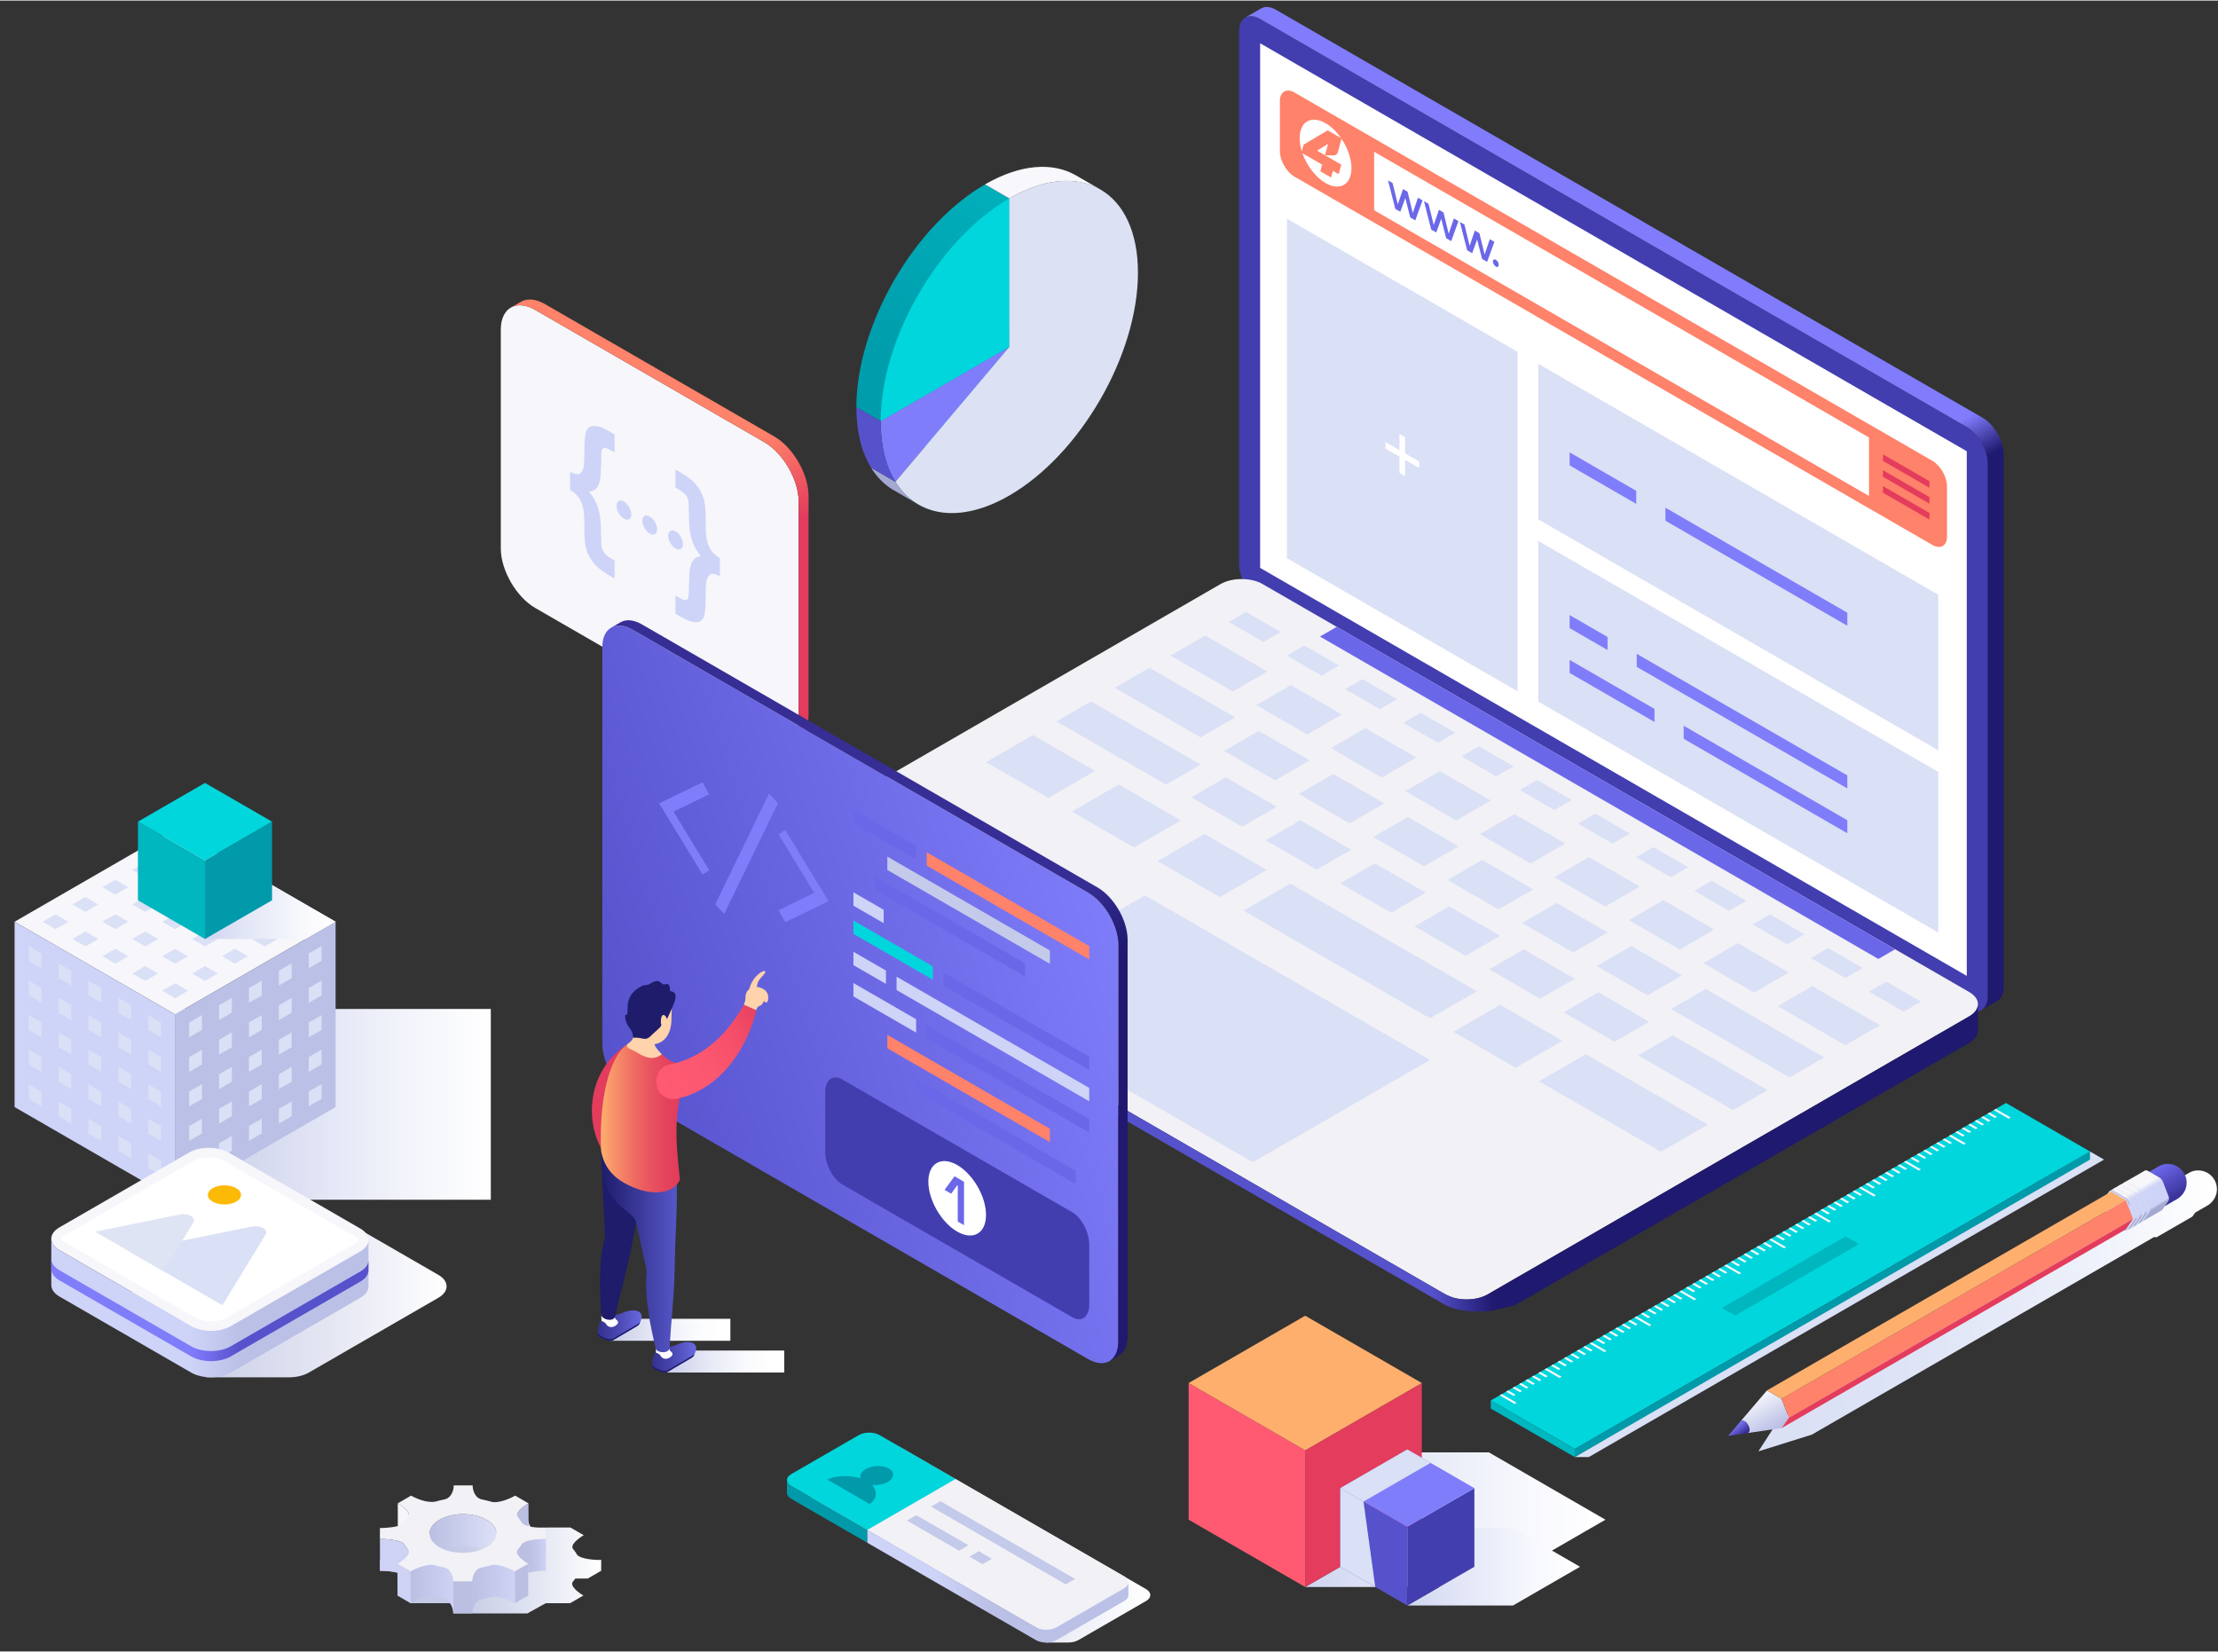 <svg width="627" height="467px" version="1.1" id="Layer_1" xmlns="http://www.w3.org/2000/svg" xmlns:xlink="http://www.w3.org/1999/xlink" x="0px" y="0px"
	 viewBox="0 0 1361.502 1013.371" enable-background="new 0 0 1361.502 1013.371" xml:space="preserve">
<rect x="0" y="0" width="1361.502" height="1013.371" fill="#333333" stroke="none"/>
<g id="Background">
</g>
<g id="Page_layout">
	<g id="Shadow">
	</g>
	<g id="White_background">
	</g>
	<g id="Colorful_shapes">
	</g>
	<g id="Menu">
	</g>
	<g id="Logo">
	</g>
	<g id="Text_1_">
	</g>
	<g id="Button">
	</g>
</g>
<g id="Little_blocks">
</g>
<g id="Coding_symbol">
</g>
<g id="Shadow_from_laptop">
</g>
<g id="Laptop">
</g>
<g id="Shapes_on_screen">
</g>
<g id="Ruller">
</g>
<g id="Pencil">
</g>
<g id="Frame">
</g>
<g id="Man">
</g>
<g id="Pie_chart">
</g>
<g id="Picture">
</g>
<g id="Frame_on_the_ground">
</g>
<g id="Gear">
</g>
<g>
	
		<linearGradient id="SVGID_1_" gradientUnits="userSpaceOnUse" x1="801.197" y1="80.521" x2="985.493" y2="80.521" gradientTransform="matrix(1 0 0 -1 0 1013)">
		<stop  offset="0" style="stop-color:#CFD5F1"/>
		<stop  offset="0.283" style="stop-color:#E1E5F6"/>
		<stop  offset="0.719" style="stop-color:#F7F8FD"/>
		<stop  offset="1" style="stop-color:#FFFFFF"/>
	</linearGradient>
	<polygon fill="url(#SVGID_1_)" points="913.94,891.159 801.197,891.159 872.76,932.486 801.197,973.799 913.94,973.799 
		985.493,932.486 	"/>
	<polygon fill="#E33C5C" points="801.197,973.799 872.76,932.486 872.76,848.59 801.197,889.89 	"/>
	<polygon fill="#FF5A72" points="801.197,973.799 729.632,932.486 729.632,848.59 801.197,889.89 	"/>
	<polygon fill="#FFAF6D" points="801.197,889.89 729.632,848.59 801.197,807.284 872.76,848.59 	"/>
</g>
<g>
	
		<linearGradient id="SVGID_2_" gradientUnits="userSpaceOnUse" x1="863.865" y1="51.617" x2="969.887" y2="51.617" gradientTransform="matrix(1 0 0 -1 0 1013)">
		<stop  offset="0" style="stop-color:#CFD5F1"/>
		<stop  offset="0.283" style="stop-color:#E1E5F6"/>
		<stop  offset="0.719" style="stop-color:#F7F8FD"/>
		<stop  offset="1" style="stop-color:#FFFFFF"/>
	</linearGradient>
	<polygon fill="url(#SVGID_2_)" points="928.724,937.613 863.865,937.613 905.034,961.387 863.865,985.154 928.724,985.154 
		969.887,961.387 	"/>
	<polygon fill="#423EAF" points="863.865,985.154 905.034,961.387 905.034,913.124 863.865,936.883 	"/>
	<polygon fill="#5652CC" points="863.865,985.154 822.696,961.387 822.696,913.124 863.865,936.883 	"/>
	<polygon fill="#807DFB" points="863.865,936.883 822.696,913.124 863.865,889.362 905.034,913.124 	"/>
</g>
<polygon fill="#DAE0F5" points="822.696,913.124 836.978,921.367 878.148,897.608 863.863,889.363 "/>
<polygon fill="#DAE0F5" points="844.195,973.799 836.978,921.367 822.696,913.124 822.696,961.387 "/>
<linearGradient id="SVGID_3_" gradientUnits="userSpaceOnUse" x1="107.479" y1="335.466" x2="301.28" y2="335.466" gradientTransform="matrix(1 0 0 -1 0 1013)">
	<stop  offset="0" style="stop-color:#C4CAE9"/>
	<stop  offset="0.082" style="stop-color:#CACFEB"/>
	<stop  offset="0.684" style="stop-color:#F0F2FA"/>
	<stop  offset="1" style="stop-color:#FFFFFF"/>
</linearGradient>
<rect x="107.479" y="618.98" fill="url(#SVGID_3_)" width="193.801" height="117.108"/>
<g>
	<polygon fill="#F6F6FB" points="107.479,622.323 8.951,565.438 107.479,508.55 206.006,565.438 	"/>
	<polygon fill="#CED3F8" points="107.479,736.087 8.951,679.202 8.951,565.438 107.479,622.323 	"/>
	<polygon fill="#BBC0E6" points="107.479,736.087 206.009,679.202 206.009,565.438 107.479,622.323 	"/>
	<g>
		<polygon fill="#DAE0F5" points="107.479,527.608 99.601,523.059 107.479,518.511 115.359,523.059 		"/>
		<polygon fill="#DAE0F5" points="125.83,538.202 117.953,533.654 125.83,529.106 133.71,533.654 		"/>
		<polygon fill="#DAE0F5" points="144.184,548.797 136.301,544.249 144.184,539.698 152.056,544.249 		"/>
		<polygon fill="#DAE0F5" points="162.53,559.392 154.653,554.84 162.53,550.292 170.41,554.84 		"/>
		<polygon fill="#DAE0F5" points="180.881,569.983 173.001,565.438 180.881,560.889 188.761,565.438 		"/>
		<polygon fill="#DAE0F5" points="89.128,538.202 81.25,533.654 89.128,529.106 97.008,533.654 		"/>
		<polygon fill="#DAE0F5" points="107.479,548.797 99.601,544.249 107.479,539.698 115.359,544.249 		"/>
		<polygon fill="#DAE0F5" points="125.83,559.392 117.953,554.84 125.83,550.292 133.71,554.84 		"/>
		<polygon fill="#DAE0F5" points="144.184,569.983 136.301,565.438 144.184,560.889 152.056,565.438 		"/>
		<polygon fill="#DAE0F5" points="162.53,580.578 154.653,576.03 162.53,571.481 170.41,576.03 		"/>
		<polygon fill="#DAE0F5" points="70.782,548.797 62.901,544.249 70.782,539.698 78.662,544.249 		"/>
		<polygon fill="#DAE0F5" points="89.128,559.392 81.25,554.84 89.128,550.292 97.008,554.84 		"/>
		<polygon fill="#DAE0F5" points="107.479,569.983 99.601,565.438 107.479,560.889 115.359,565.438 		"/>
		<polygon fill="#DAE0F5" points="125.83,580.578 117.953,576.03 125.83,571.481 133.71,576.03 		"/>
		<polygon fill="#DAE0F5" points="144.184,591.17 136.301,586.624 144.184,582.076 152.056,586.624 		"/>
		<polygon fill="#DAE0F5" points="52.43,559.392 44.55,554.84 52.43,550.292 60.31,554.84 		"/>
		<polygon fill="#DAE0F5" points="70.782,569.983 62.901,565.438 70.782,560.889 78.662,565.438 		"/>
		<polygon fill="#DAE0F5" points="89.128,580.578 81.25,576.03 89.128,571.481 97.008,576.03 		"/>
		<polygon fill="#DAE0F5" points="107.479,591.17 99.601,586.624 107.479,582.076 115.359,586.624 		"/>
		<polygon fill="#DAE0F5" points="125.83,601.77 117.953,597.219 125.83,592.671 133.71,597.219 		"/>
		<polygon fill="#DAE0F5" points="34.079,569.983 26.201,565.438 34.079,560.889 41.959,565.438 		"/>
		<polygon fill="#DAE0F5" points="52.43,580.578 44.55,576.03 52.43,571.481 60.31,576.03 		"/>
		<polygon fill="#DAE0F5" points="70.782,591.17 62.901,586.624 70.782,582.076 78.662,586.624 		"/>
		<polygon fill="#DAE0F5" points="89.128,601.77 81.25,597.219 89.128,592.671 97.008,597.219 		"/>
		<polygon fill="#DAE0F5" points="107.479,612.362 99.601,607.816 107.479,603.266 115.359,607.816 		"/>
		<polygon fill="#DAE0F5" points="25.458,594.019 17.578,589.47 17.578,580.374 25.458,584.922 		"/>
		<polygon fill="#DAE0F5" points="43.804,604.611 35.929,600.065 35.929,590.966 43.804,595.517 		"/>
		<polygon fill="#DAE0F5" points="62.155,615.208 54.277,610.657 54.277,601.563 62.155,606.109 		"/>
		<polygon fill="#DAE0F5" points="80.506,625.802 72.629,621.252 72.629,612.158 80.506,616.706 		"/>
		<polygon fill="#DAE0F5" points="98.857,636.397 90.98,631.846 90.98,622.75 98.857,627.298 		"/>
		<polygon fill="#DAE0F5" points="25.458,615.205 17.578,610.657 17.578,601.563 25.458,606.109 		"/>
		<polygon fill="#DAE0F5" points="43.804,625.8 35.929,621.252 35.929,612.158 43.804,616.706 		"/>
		<polygon fill="#DAE0F5" points="62.155,636.397 54.277,631.846 54.277,622.75 62.155,627.298 		"/>
		<polygon fill="#DAE0F5" points="80.506,646.992 72.629,642.441 72.629,633.347 80.506,637.893 		"/>
		<polygon fill="#DAE0F5" points="98.857,657.586 90.98,653.038 90.98,643.939 98.857,648.49 		"/>
		<polygon fill="#DAE0F5" points="25.458,636.394 17.578,631.846 17.578,622.75 25.458,627.298 		"/>
		<polygon fill="#DAE0F5" points="43.804,646.992 35.929,642.441 35.929,633.347 43.804,637.893 		"/>
		<polygon fill="#DAE0F5" points="62.155,657.586 54.277,653.038 54.277,643.939 62.155,648.49 		"/>
		<polygon fill="#DAE0F5" points="80.506,668.181 72.629,663.63 72.629,654.536 80.506,659.084 		"/>
		<polygon fill="#DAE0F5" points="98.857,678.775 90.98,674.225 90.98,665.128 98.857,669.676 		"/>
		<polygon fill="#DAE0F5" points="25.458,657.584 17.578,653.038 17.578,643.939 25.458,648.49 		"/>
		<polygon fill="#DAE0F5" points="43.804,668.181 35.929,663.63 35.929,654.536 43.804,659.084 		"/>
		<polygon fill="#DAE0F5" points="62.155,678.775 54.277,674.225 54.277,665.128 62.155,669.676 		"/>
		<polygon fill="#DAE0F5" points="80.506,689.373 72.629,684.819 72.629,675.723 80.506,680.271 		"/>
		<polygon fill="#DAE0F5" points="98.857,699.962 90.98,695.414 90.98,686.315 98.857,690.866 		"/>
		<polygon fill="#DAE0F5" points="25.458,678.775 17.578,674.225 17.578,665.128 25.458,669.676 		"/>
		<polygon fill="#DAE0F5" points="43.804,689.373 35.929,684.819 35.929,675.723 43.804,680.271 		"/>
		<polygon fill="#DAE0F5" points="62.155,699.962 54.277,695.414 54.277,686.315 62.155,690.866 		"/>
		<polygon fill="#DAE0F5" points="80.506,710.557 72.629,706.008 72.629,696.909 80.506,701.46 		"/>
		<polygon fill="#DAE0F5" points="98.857,721.151 90.98,716.603 90.98,707.506 98.857,712.057 		"/>
		<polygon fill="#DAE0F5" points="189.505,594.019 197.383,589.47 197.383,580.374 189.505,584.922 		"/>
		<polygon fill="#DAE0F5" points="171.156,604.611 179.034,600.065 179.034,590.966 171.156,595.517 		"/>
		<polygon fill="#DAE0F5" points="152.805,615.208 160.683,610.657 160.683,601.563 152.805,606.109 		"/>
		<polygon fill="#DAE0F5" points="134.454,625.802 142.331,621.252 142.331,612.158 134.454,616.706 		"/>
		<polygon fill="#DAE0F5" points="116.103,636.397 123.983,631.846 123.983,622.75 116.103,627.298 		"/>
		<polygon fill="#DAE0F5" points="189.505,615.205 197.383,610.657 197.383,601.563 189.505,606.109 		"/>
		<polygon fill="#DAE0F5" points="171.156,625.8 179.034,621.252 179.034,612.158 171.156,616.706 		"/>
		<polygon fill="#DAE0F5" points="152.805,636.397 160.683,631.846 160.683,622.75 152.805,627.298 		"/>
		<polygon fill="#DAE0F5" points="134.454,646.992 142.331,642.441 142.331,633.347 134.454,637.893 		"/>
		<polygon fill="#DAE0F5" points="116.103,657.586 123.983,653.038 123.983,643.939 116.103,648.49 		"/>
		<polygon fill="#DAE0F5" points="189.505,636.394 197.383,631.846 197.383,622.75 189.505,627.298 		"/>
		<polygon fill="#DAE0F5" points="171.156,646.992 179.034,642.441 179.034,633.347 171.156,637.893 		"/>
		<polygon fill="#DAE0F5" points="152.805,657.586 160.683,653.038 160.683,643.939 152.805,648.49 		"/>
		<polygon fill="#DAE0F5" points="134.454,668.181 142.331,663.63 142.331,654.536 134.454,659.084 		"/>
		<polygon fill="#DAE0F5" points="116.103,678.775 123.983,674.225 123.983,665.128 116.103,669.676 		"/>
		<polygon fill="#DAE0F5" points="189.505,657.584 197.383,653.038 197.383,643.939 189.505,648.49 		"/>
		<polygon fill="#DAE0F5" points="171.156,668.181 179.034,663.63 179.034,654.536 171.156,659.084 		"/>
		<polygon fill="#DAE0F5" points="152.805,678.775 160.683,674.225 160.683,665.128 152.805,669.676 		"/>
		<polygon fill="#DAE0F5" points="134.454,689.373 142.331,684.819 142.331,675.723 134.454,680.271 		"/>
		<polygon fill="#DAE0F5" points="116.103,699.962 123.983,695.414 123.983,686.315 116.103,690.866 		"/>
		<polygon fill="#DAE0F5" points="189.505,678.775 197.383,674.225 197.383,665.128 189.505,669.676 		"/>
		<polygon fill="#DAE0F5" points="171.156,689.373 179.034,684.819 179.034,675.723 171.156,680.271 		"/>
		<polygon fill="#DAE0F5" points="152.805,699.962 160.683,695.414 160.683,686.315 152.805,690.866 		"/>
		<polygon fill="#DAE0F5" points="134.454,710.557 142.331,706.008 142.331,696.909 134.454,701.46 		"/>
		<polygon fill="#DAE0F5" points="116.103,721.151 123.983,716.603 123.983,707.506 116.103,712.057 		"/>
	</g>
</g>
<g>
	
		<linearGradient id="SVGID_4_" gradientUnits="userSpaceOnUse" x1="125.831" y1="460.74" x2="206.006" y2="460.74" gradientTransform="matrix(1 0 0 -1 0 1013)">
		<stop  offset="0" style="stop-color:#CFD5F1"/>
		<stop  offset="0.283" style="stop-color:#E1E5F6"/>
		<stop  offset="0.719" style="stop-color:#F7F8FD"/>
		<stop  offset="1" style="stop-color:#FFFFFF"/>
	</linearGradient>
	<polygon fill="url(#SVGID_4_)" points="142.011,528.489 125.831,528.489 167.001,552.263 125.831,576.03 187.661,576.03 
		206.006,565.438 	"/>
	<polygon fill="#009AAA" points="125.831,576.03 167.001,552.263 167.001,504 125.831,527.758 	"/>
	<polygon fill="#00B6BF" points="125.831,576.03 84.662,552.263 84.662,504 125.831,527.758 	"/>
	<polygon fill="#00D6DC" points="125.831,527.758 84.662,504 125.831,480.237 167.001,504 	"/>
</g>
<g>
	<path fill="#F6F6FB" d="M490.271,307.638c0-13.408-9.502-29.858-21.113-36.565l-140.645-81.197
		c-11.611-6.697-21.108-1.217-21.108,12.191v134.184c0,13.413,9.497,29.864,21.108,36.565l140.645,81.198
		c11.611,6.706,21.113,1.226,21.113-12.178L490.271,307.638L490.271,307.638z"/>
	
		<linearGradient id="SVGID_5_" gradientUnits="userSpaceOnUse" x1="987.624" y1="850.978" x2="1145.847" y2="576.927" gradientTransform="matrix(1 0 0 -1 -628.294 1013)">
		<stop  offset="0.455" style="stop-color:#FF826A"/>
		<stop  offset="0.512" style="stop-color:#F87066"/>
		<stop  offset="0.626" style="stop-color:#E5405D"/>
		<stop  offset="0.635" style="stop-color:#E33C5C"/>
	</linearGradient>
	<path fill="url(#SVGID_5_)" d="M490.271,441.836V307.638c0-13.408-9.502-29.858-21.113-36.565l-140.645-81.197
		c-5.736-3.307-10.951-3.637-14.764-1.514l5.527-3.215l0.014,0.018c3.86-2.47,9.284-2.294,15.299,1.18l140.644,81.197
		c11.611,6.702,21.109,23.156,21.109,36.565v134.184c0,7.023-2.62,11.839-6.757,13.896l-5.012,2.927
		C488.093,452.788,490.271,448.227,490.271,441.836z"/>
	<path fill="#CED3F8" d="M349.972,300.315v-11.048c1.94,0.997,3.401,1.503,4.385,1.518c0.983,0.015,1.834-0.421,2.551-1.311
		c0.718-0.89,1.209-2.24,1.475-4.051c0.212-1.35,0.319-3.851,0.319-7.503c0-5.953,0.24-9.966,0.718-12.038
		c0.478-2.071,1.342-3.46,2.591-4.166c1.248-0.707,3.07-0.783,5.462-0.231c1.621,0.383,4.172,1.581,7.655,3.591l2.113,1.22v11.001
		c-2.95-1.703-4.844-2.604-5.681-2.705c-0.837-0.098-1.455,0.127-1.853,0.679c-0.399,0.553-0.598,1.78-0.598,3.683
		c0,1.933-0.119,5.531-0.359,10.795c-0.134,2.961-0.479,5.225-1.036,6.79c-0.559,1.565-1.27,2.712-2.134,3.44
		c-0.864,0.729-2.187,1.239-3.966,1.531c1.568,1.949,2.85,3.909,3.847,5.88c0.996,1.972,1.761,4.109,2.292,6.41
		c0.532,2.302,0.877,5.171,1.037,8.609c0.185,5.202,0.279,8.508,0.279,9.92c0,2.026,0.213,3.559,0.638,4.603s1.07,2.022,1.934,2.935
		c0.863,0.913,2.731,2.199,5.601,3.855v11.048l-2.113-1.22c-3.588-2.072-6.339-3.99-8.252-5.755
		c-1.914-1.765-3.528-3.794-4.844-6.088c-1.316-2.295-2.199-4.699-2.651-7.216s-0.677-6.2-0.677-11.048
		c0-5.646-0.213-9.437-0.638-11.37c-0.584-2.792-1.468-5.059-2.65-6.801C354.23,303.534,352.416,301.881,349.972,300.315z"/>
	<path fill="#CED3F8" d="M441.904,353.393c-1.941-0.997-3.402-1.504-4.385-1.519c-0.984-0.015-1.828,0.426-2.532,1.323
		c-0.704,0.899-1.202,2.245-1.495,4.04c-0.213,1.35-0.319,3.837-0.319,7.457c0,5.954-0.232,9.977-0.697,12.073
		c-0.466,2.094-1.323,3.494-2.571,4.201c-1.25,0.705-3.084,0.774-5.502,0.207c-1.621-0.383-4.173-1.58-7.655-3.591l-2.112-1.22
		v-11.048c2.843,1.641,4.704,2.509,5.581,2.601c0.877,0.092,1.521-0.134,1.933-0.679c0.411-0.545,0.624-1.75,0.638-3.614
		c0.013-1.865,0.126-5.374,0.339-10.53c0.132-3.114,0.491-5.462,1.077-7.043c0.584-1.579,1.361-2.758,2.332-3.533
		c0.97-0.775,2.213-1.231,3.727-1.37c-1.967-2.609-3.402-4.879-4.305-6.813c-1.25-2.747-2.1-5.816-2.552-9.207
		c-0.293-2.317-0.505-7.166-0.638-14.546c-0.027-2.317-0.207-3.955-0.539-4.914s-0.931-1.895-1.793-2.808
		c-0.864-0.913-2.797-2.236-5.801-3.97v-11.002l2.112,1.22c3.589,2.072,6.339,3.982,8.252,5.731c1.914,1.75,3.522,3.776,4.824,6.076
		c1.302,2.302,2.186,4.714,2.652,7.239c0.465,2.524,0.697,6.211,0.697,11.059c0,5.616,0.2,9.398,0.598,11.347
		c0.584,2.793,1.475,5.064,2.671,6.813c1.196,1.75,3.016,3.407,5.462,4.972v11.048H441.904z"/>
	<path fill="#CED3F8" d="M378.434,310.168c0-2.897,2.034-4.072,4.543-2.623s4.544,4.972,4.544,7.87s-2.034,4.072-4.544,2.623
		C380.468,316.589,378.434,313.066,378.434,310.168z"/>
	<path fill="#CED3F8" d="M394.295,319.325c0-2.897,2.034-4.072,4.544-2.623c2.509,1.449,4.543,4.972,4.543,7.87
		c0,2.897-2.034,4.072-4.543,2.623C396.329,325.746,394.295,322.222,394.295,319.325z"/>
	<path fill="#CED3F8" d="M410.155,328.481c0-2.898,2.034-4.072,4.543-2.623c2.51,1.449,4.544,4.972,4.544,7.87
		c0,2.897-2.034,4.072-4.544,2.623C412.189,334.902,410.155,331.379,410.155,328.481z"/>
</g>
<g>
	<path fill="#423EAF" d="M1220.205,611.266c0,8.203-5.813,11.555-12.914,7.457L773.528,368.29
		c-7.107-4.102-12.914-14.164-12.914-22.363V18.752c0-8.201,5.807-11.555,12.914-7.455l433.764,250.434
		c7.102,4.102,12.914,14.166,12.914,22.367L1220.205,611.266L1220.205,611.266z"/>
	
		<linearGradient id="SVGID_6_" gradientUnits="userSpaceOnUse" x1="882.468" y1="1070.75" x2="1259.258" y2="418.129" gradientTransform="matrix(1 0 0 -1 0 1013)">
		<stop  offset="0.576" style="stop-color:#807CFB"/>
		<stop  offset="0.612" style="stop-color:#1F196F"/>
	</linearGradient>
	<path fill="url(#SVGID_6_)" d="M1217.039,256.103L783.272,5.669c-3.598-2.075-6.856-2.234-9.205-0.826V4.835l-9.277,5.381
		l0.025,0.004c2.301-1.114,5.355-0.859,8.713,1.077l433.764,250.434c7.102,4.102,12.914,14.166,12.914,22.367v327.169
		c0,4.07-1.436,6.945-3.744,8.308v0.004l9.27-5.379l-0.025-0.004c2.598-1.23,4.246-4.203,4.246-8.555V278.468
		C1229.951,270.269,1224.139,260.205,1217.039,256.103z"/>
	<polygon fill="#FFFFFF" points="773.528,26.207 773.528,348.247 1207.291,598.68 1207.291,276.64 	"/>
</g>
<g>
	<path fill="#F1F1F6" d="M913.151,794.212c-7.1,4.102-18.723,4.102-25.824,0L453.559,543.778c-7.098-4.098-7.098-10.809,0-14.91
		l295.662-170.699c7.098-4.098,18.721-4.098,25.824,0l433.768,250.438c7.102,4.098,7.102,10.805,0,14.906L913.151,794.212z"/>
	<g>
		<g>
			<polygon fill="#DAE0F5" points="775.5,393.684 754.287,381.438 764.893,375.313 786.106,387.559 			"/>
			<polygon fill="#DAE0F5" points="811.227,414.313 790.012,402.063 800.617,395.938 821.832,408.188 			"/>
			<polygon fill="#DAE0F5" points="846.953,434.938 825.742,422.688 836.348,416.567 857.563,428.817 			"/>
			<polygon fill="#DAE0F5" points="882.678,455.567 861.469,443.321 872.078,437.196 893.287,449.442 			"/>
			<polygon fill="#DAE0F5" points="918.408,476.192 897.196,463.946 907.805,457.825 929.018,470.071 			"/>
			<polygon fill="#DAE0F5" points="954.139,496.825 932.926,484.575 943.53,478.45 964.748,490.696 			"/>
			<polygon fill="#DAE0F5" points="989.866,517.454 968.657,505.204 979.264,499.079 1000.471,511.325 			"/>
			<polygon fill="#DAE0F5" points="1025.596,538.075 1004.381,525.833 1014.991,519.704 1036.201,531.954 			"/>
			<polygon fill="#DAE0F5" points="1061.323,558.704 1040.112,546.462 1050.717,540.333 1071.932,552.583 			"/>
			<polygon fill="#DAE0F5" points="1097.051,579.333 1075.838,567.083 1086.448,560.962 1107.66,573.208 			"/>
			<polygon fill="#DAE0F5" points="1132.782,599.962 1111.569,587.712 1122.174,581.591 1143.389,593.837 			"/>
			<polygon fill="#DAE0F5" points="1168.512,620.591 1147.293,608.341 1157.903,602.216 1179.117,614.466 			"/>
		</g>
		<polygon fill="#DAE0F5" points="756.696,424.083 718.557,402.063 739.77,389.817 777.907,411.837 		"/>
		<polygon fill="#DAE0F5" points="736.965,452.235 684.313,421.833 705.529,409.587 758.18,439.989 		"/>
		<polygon fill="#DAE0F5" points="715.75,481.243 648.584,442.462 669.797,430.216 736.959,468.997 		"/>
		<polygon fill="#DAE0F5" points="643.489,489.442 605.35,467.426 634.068,450.844 672.207,472.86 		"/>
		<polygon fill="#DAE0F5" points="696.141,519.844 658.002,497.825 686.719,481.243 724.862,503.262 		"/>
		<polygon fill="#DAE0F5" points="748.795,550.243 710.656,528.227 739.377,511.641 777.514,533.665 		"/>
		<polygon fill="#DAE0F5" points="930.338,655.063 892.203,633.036 920.92,616.458 959.065,638.477 		"/>
		<polygon fill="#DAE0F5" points="1019.573,706.579 944.77,663.387 973.489,646.809 1048.293,689.997 		"/>
		<polygon fill="#DAE0F5" points="877.774,624.712 763.313,558.622 792.03,542.044 906.496,608.13 		"/>
		<polygon fill="#DAE0F5" points="802.424,450.485 771.211,432.466 792.42,420.216 823.635,438.235 		"/>
		<polygon fill="#DAE0F5" points="782.694,478.633 751.477,460.614 772.692,448.364 803.905,466.383 		"/>
		<polygon fill="#DAE0F5" points="762.455,507.079 731.244,489.059 752.459,476.813 783.672,494.833 		"/>
		<polygon fill="#DAE0F5" points="808.184,533.477 776.971,515.458 798.184,503.208 829.397,521.231 		"/>
		<polygon fill="#DAE0F5" points="853.905,559.876 822.696,541.856 843.908,529.614 875.121,547.633 		"/>
		<polygon fill="#DAE0F5" points="899.637,586.282 868.424,568.262 889.635,556.008 920.846,574.032 		"/>
		<polygon fill="#DAE0F5" points="945.362,612.68 914.153,594.657 935.364,582.411 966.573,600.434 		"/>
		<polygon fill="#DAE0F5" points="991.086,639.079 959.877,621.059 981.088,608.805 1012.301,626.829 		"/>
		<polygon fill="#DAE0F5" points="1063.787,681.051 1005.602,647.458 1026.813,635.212 1084.998,668.805 		"/>
		<polygon fill="#DAE0F5" points="828.42,505.032 797.209,487.016 818.424,474.766 849.633,492.786 		"/>
		<polygon fill="#DAE0F5" points="874.147,531.434 842.934,513.411 864.149,501.165 895.362,519.188 		"/>
		<polygon fill="#DAE0F5" points="919.867,557.837 888.658,539.817 909.873,527.563 941.086,545.587 		"/>
		<polygon fill="#DAE0F5" points="965.598,584.235 934.385,566.216 955.602,553.966 986.811,571.985 		"/>
		<polygon fill="#DAE0F5" points="1011.326,610.637 980.11,592.614 1001.328,580.364 1032.541,598.387 		"/>
		<polygon fill="#DAE0F5" points="1098.535,660.989 1025.838,619.012 1047.053,606.766 1119.754,648.739 		"/>
		<polygon fill="#DAE0F5" points="848.147,476.883 816.936,458.864 838.151,446.618 869.36,464.637 		"/>
		<polygon fill="#DAE0F5" points="893.875,503.282 862.662,485.262 883.875,473.016 915.088,491.032 		"/>
		<polygon fill="#DAE0F5" points="939.598,529.68 908.391,511.661 929.6,499.423 960.813,517.438 		"/>
		<polygon fill="#DAE0F5" points="985.324,556.087 954.112,538.063 975.324,525.813 1006.537,543.837 		"/>
		<polygon fill="#DAE0F5" points="1031.053,582.481 999.84,564.462 1021.051,552.219 1052.268,570.235 		"/>
		<polygon fill="#DAE0F5" points="1076.778,608.883 1045.569,590.864 1066.78,578.618 1097.992,596.637 		"/>
		<polygon fill="#DAE0F5" points="1132.782,641.216 1091.295,617.262 1112.508,605.016 1153.992,628.969 		"/>
	</g>
	<polygon fill="#6B67E9" points="1153.018,588.278 810.248,390.38 820.547,384.434 1163.313,582.337 	"/>
	<polygon fill="#DAE0F5" points="877.768,650.282 702.857,549.294 594.168,612.048 769.078,713.032 	"/>
	
		<linearGradient id="SVGID_7_" gradientUnits="userSpaceOnUse" x1="448.233" y1="342.337" x2="1214.129" y2="342.337" gradientTransform="matrix(1 0 0 -1 0 1013)">
		<stop  offset="0.562" style="stop-color:#5652CC"/>
		<stop  offset="0.612" style="stop-color:#1F196F"/>
	</linearGradient>
	<path fill="url(#SVGID_7_)" d="M1208.813,623.512l-295.662,170.7c-5.639,3.258-14.119,3.918-20.937,2.004
		c-0.049-0.016-4.236-1.629-4.887-2.004L453.559,543.778c-0.494-0.285-0.945-0.586-1.371-0.895
		c-0.022-0.019-0.041-0.035-0.064-0.051l0,0c-0.115-0.086-0.213-0.172-0.32-0.258c-0.252-0.195-0.494-0.398-0.717-0.601
		c-0.115-0.102-0.223-0.211-0.33-0.316c-0.272-0.266-0.518-0.535-0.742-0.809c-0.031-0.035-0.063-0.07-0.09-0.102
		c-0.016-0.023-0.035-0.047-0.051-0.066c-0.256-0.332-0.475-0.66-0.672-1c-0.582-1.004-0.902-2.047-0.945-3.098h-0.024v6.25h0.049
		c-0.039,2.726,1.695,5.461,5.277,7.531l433.768,250.434c10.352,5.133,25.137,4.133,29.541,3.168
		c4.4-0.965,8.356-2.066,12.971-3.074l278.975-161.063c3.592-2.074,5.361-4.812,5.314-7.551v-16.141
		C1214.098,618.813,1212.324,621.481,1208.813,623.512z"/>
</g>
<g>
	<path fill="#FF826A" d="M1186.202,282.531l-79.869-46.112L794.615,56.45c-4.925-2.841-8.954-0.516-8.953,5.171v30.953
		c0,5.689,4.028,12.667,8.953,15.509l311.718,179.97l79.869,46.113c4.925,2.844,8.955,0.52,8.955-5.166v-30.959
		C1195.157,292.354,1191.127,285.376,1186.202,282.531z"/>
	<polygon fill="#FFFFFF" points="843.493,92.816 1147.273,268.203 1147.273,304.093 843.493,128.706 	"/>
	<path fill="#E33C5C" d="M1155.841,278.542v4.035l28.536,16.475v-4.035L1155.841,278.542z M1155.841,292.329l28.536,16.475v-4.035
		l-28.536-16.475V292.329z M1155.841,302.081l28.536,16.475v-4.035l-28.536-16.475V302.081z"/>
	<path fill="#FFFFFF" d="M814.983,79.684l8.235,4.755c-2.657-3.834-5.957-7.102-9.533-9.167c-8.785-5.072-15.907-0.96-15.907,9.184
		c0,2.61,0.474,5.364,1.324,8.103l1.1-4.106L814.983,79.684z M823.469,84.811l-2.185,8.156c-0.359,1.341-1.423,2.152-2.773,2.114
		l-5.159-0.146l9.978,5.761l-1.572,5.869l-3.566-2.059l-1.101,4.11l-6.617-3.82l1.101-4.11l-12.093-6.982
		c2.62,7.504,7.995,14.719,14.204,18.304c8.785,5.072,15.907,0.96,15.907-9.184C829.592,96.94,827.194,90.323,823.469,84.811z
		 M808.482,92.123l4.869,2.811l1.872-6.988L808.482,92.123z"/>
</g>
<polygon fill="#DAE0F5" points="931.558,423.995 790.012,342.274 790.012,133.922 931.558,215.644 "/>
<polygon fill="#DAE0F5" points="1189.762,460.171 944.251,318.426 944.251,222.972 1189.762,364.718 "/>
<polygon fill="#DAE0F5" points="1189.762,572.037 944.251,430.292 944.251,331.705 1189.762,473.45 "/>
<polygon fill="#FFFFFF" points="871.14,282.937 862.517,277.959 862.517,268.002 859.053,266.002 859.053,275.959 850.43,270.98 
	850.43,274.98 859.053,279.959 859.053,289.916 862.517,291.916 862.517,281.959 871.14,286.937 "/>
<polygon fill="#807DFB" points="1004.381,308.939 963.506,285.339 963.506,277.339 1004.381,300.939 "/>
<polygon fill="#807DFB" points="1133.969,383.756 1022.302,319.285 1022.302,311.285 1133.969,375.756 "/>
<polygon fill="#807DFB" points="986.781,398.651 963.506,385.214 963.506,377.214 986.781,390.651 "/>
<polygon fill="#807DFB" points="1133.969,483.63 1004.701,408.997 1004.701,400.997 1133.969,475.631 "/>
<polygon fill="#807DFB" points="1015.598,442.795 963.506,412.72 963.506,404.72 1015.598,434.795 "/>
<polygon fill="#807DFB" points="1133.969,511.137 1033.518,453.141 1033.518,445.141 1133.969,503.137 "/>
<path fill="#6B67E9" d="M898.939,137.489l-2.804-1.619l4.448,17.42l3.095,1.787l3.046-8.403l3.046,11.92l3.094,1.787l4.449-12.283
	l-2.804-1.619l-3.191,9.38l-3.191-13.065l-2.805-1.619l-3.191,9.38L898.939,137.489z M876.891,124.759l-2.804-1.619l4.448,17.42
	l3.095,1.787l3.046-8.403l3.046,11.92l3.094,1.787l4.449-12.283l-2.804-1.619l-3.191,9.38l-3.191-13.065l-2.805-1.619l-3.191,9.38
	L876.891,124.759z M854.842,112.03l-2.804-1.619l4.449,17.42l3.094,1.786l3.047-8.402l3.046,11.92l3.094,1.786l4.449-12.283
	l-2.805-1.619l-3.191,9.38l-3.192-13.065l-2.804-1.619l-3.191,9.38L854.842,112.03z M916.401,160.138
	c0,0.577,0.177,1.173,0.532,1.787s0.781,1.065,1.281,1.354c0.499,0.288,0.922,0.328,1.269,0.119s0.52-0.603,0.52-1.18
	s-0.173-1.165-0.52-1.766c-0.346-0.6-0.769-1.044-1.269-1.332c-0.5-0.289-0.927-0.335-1.281-0.14
	C916.578,159.175,916.401,159.562,916.401,160.138z"/>
<polygon fill="#DAE0F5" points="1282.933,706.468 966.662,894.042 975.266,894.042 1291.549,711.443 "/>
<g>
	<polygon fill="#00D6DC" points="1282.934,706.47 1231.36,676.694 915.089,859.3 966.66,889.076 	"/>
	<g>
		<polygon fill="#F6F6FB" points="921.841,855.404 931.002,860.687 929.731,861.43 920.566,856.138 		"/>
		<polygon fill="#F6F6FB" points="949.415,839.488 958.567,844.778 957.299,845.514 948.14,840.218 		"/>
		<polygon fill="#F6F6FB" points="976.983,823.568 986.139,828.863 984.866,829.597 975.709,824.306 		"/>
		<polygon fill="#F6F6FB" points="1004.547,807.657 1013.706,812.941 1012.438,813.682 1003.277,808.387 		"/>
		<polygon fill="#F6F6FB" points="1032.116,791.734 1041.285,797.029 1040.006,797.758 1030.839,792.474 		"/>
		<polygon fill="#F6F6FB" points="1059.687,775.821 1068.848,781.11 1067.58,781.851 1058.412,776.552 		"/>
		<polygon fill="#F6F6FB" points="1087.254,759.907 1096.416,765.194 1095.145,765.923 1085.975,760.633 		"/>
		<polygon fill="#F6F6FB" points="1114.816,743.984 1123.984,749.275 1122.716,750.012 1113.545,744.723 		"/>
		<polygon fill="#F6F6FB" points="1142.382,728.07 1151.556,733.361 1150.278,734.096 1141.116,728.805 		"/>
		<polygon fill="#F6F6FB" points="1169.962,712.153 1179.123,717.443 1177.848,718.177 1168.69,712.892 		"/>
		<polygon fill="#F6F6FB" points="1197.527,696.236 1206.692,701.527 1205.418,702.261 1196.25,696.97 		"/>
		<polygon fill="#F6F6FB" points="1223.824,681.053 1232.984,686.347 1234.256,685.611 1225.099,680.318 		"/>
	</g>
	<polygon fill="#00B6BF" points="1056.935,802.479 1065.078,807.18 1141.088,763.294 1132.939,758.595 	"/>
	<polygon fill="#00B6BF" points="966.662,894.042 915.088,864.268 915.088,859.298 966.662,889.074 	"/>
	<polygon fill="#009AAA" points="1282.933,711.448 966.662,894.042 966.662,889.074 1282.933,706.468 	"/>
	<g>
		<g>
			<polygon fill="#F6F6FB" points="925.767,853.137 930.353,855.781 929.082,856.525 924.494,853.872 			"/>
		</g>
		<g>
			<polygon fill="#F6F6FB" points="929.719,850.856 934.304,853.5 933.033,854.243 928.445,851.591 			"/>
		</g>
		<g>
			<polygon fill="#F6F6FB" points="933.67,848.574 938.256,851.219 936.985,851.962 932.397,849.309 			"/>
		</g>
		<g>
			<polygon fill="#F6F6FB" points="937.622,846.293 942.207,848.937 940.936,849.68 936.348,847.028 			"/>
		</g>
		<g>
			<polygon fill="#F6F6FB" points="941.573,844.011 946.158,846.656 944.888,847.399 940.3,844.747 			"/>
		</g>
		<g>
			<polygon fill="#F6F6FB" points="945.525,841.73 950.11,844.375 948.839,845.118 944.251,842.465 			"/>
		</g>
	</g>
	<g>
		<g>
			<polygon fill="#F6F6FB" points="953.341,837.217 957.926,839.862 956.655,840.605 952.067,837.952 			"/>
		</g>
		<g>
			<polygon fill="#F6F6FB" points="957.292,834.936 961.878,837.58 960.607,838.323 956.019,835.671 			"/>
		</g>
		<g>
			<polygon fill="#F6F6FB" points="961.244,832.654 965.829,835.299 964.558,836.042 959.97,833.39 			"/>
		</g>
		<g>
			<polygon fill="#F6F6FB" points="965.196,830.373 969.781,833.018 968.51,833.76 963.922,831.108 			"/>
		</g>
		<g>
			<polygon fill="#F6F6FB" points="969.147,828.091 973.732,830.736 972.461,831.479 967.873,828.827 			"/>
		</g>
		<g>
			<polygon fill="#F6F6FB" points="973.098,825.81 977.684,828.455 976.413,829.198 971.825,826.545 			"/>
		</g>
	</g>
	<g>
		<g>
			<polygon fill="#F6F6FB" points="980.915,821.297 985.5,823.942 984.229,824.685 979.641,822.032 			"/>
		</g>
		<g>
			<polygon fill="#F6F6FB" points="984.866,819.016 989.451,821.66 988.181,822.403 983.592,819.751 			"/>
		</g>
		<g>
			<polygon fill="#F6F6FB" points="988.817,816.734 993.403,819.379 992.132,820.122 987.544,817.47 			"/>
		</g>
		<g>
			<polygon fill="#F6F6FB" points="992.769,814.453 997.354,817.098 996.083,817.841 991.496,815.188 			"/>
		</g>
		<g>
			<polygon fill="#F6F6FB" points="996.721,812.172 1001.306,814.816 1000.035,815.559 995.447,812.907 			"/>
		</g>
		<g>
			<polygon fill="#F6F6FB" points="1000.672,809.89 1005.257,812.535 1003.986,813.278 999.399,810.625 			"/>
		</g>
	</g>
	<g>
		<g>
			<polygon fill="#F6F6FB" points="1008.488,805.377 1013.073,808.022 1011.803,808.765 1007.215,806.113 			"/>
		</g>
		<g>
			<polygon fill="#F6F6FB" points="1012.44,803.096 1017.025,805.741 1015.754,806.484 1011.166,803.831 			"/>
		</g>
		<g>
			<polygon fill="#F6F6FB" points="1016.391,800.815 1020.976,803.459 1019.706,804.202 1015.118,801.55 			"/>
		</g>
		<g>
			<polygon fill="#F6F6FB" points="1020.343,798.533 1024.928,801.178 1023.657,801.921 1019.069,799.268 			"/>
		</g>
		<g>
			<polygon fill="#F6F6FB" points="1024.294,796.252 1028.879,798.896 1027.609,799.639 1023.021,796.987 			"/>
		</g>
		<g>
			<polygon fill="#F6F6FB" points="1028.245,793.97 1032.831,796.615 1031.56,797.358 1026.972,794.706 			"/>
		</g>
	</g>
	<g>
		<g>
			<polygon fill="#F6F6FB" points="1036.062,789.457 1040.647,792.102 1039.376,792.845 1034.788,790.193 			"/>
		</g>
		<g>
			<polygon fill="#F6F6FB" points="1040.013,787.176 1044.599,789.821 1043.328,790.564 1038.74,787.911 			"/>
		</g>
		<g>
			<polygon fill="#F6F6FB" points="1043.965,784.895 1048.55,787.539 1047.279,788.282 1042.691,785.63 			"/>
		</g>
		<g>
			<polygon fill="#F6F6FB" points="1047.916,782.613 1052.501,785.258 1051.231,786.001 1046.643,783.349 			"/>
		</g>
		<g>
			<polygon fill="#F6F6FB" points="1051.868,780.332 1056.453,782.977 1055.182,783.72 1050.594,781.067 			"/>
		</g>
		<g>
			<polygon fill="#F6F6FB" points="1055.819,778.051 1060.405,780.695 1059.134,781.438 1054.546,778.786 			"/>
		</g>
	</g>
	<g>
		<g>
			<polygon fill="#F6F6FB" points="1063.635,773.538 1068.221,776.182 1066.95,776.925 1062.362,774.273 			"/>
		</g>
		<g>
			<polygon fill="#F6F6FB" points="1067.587,771.256 1072.172,773.901 1070.901,774.644 1066.313,771.992 			"/>
		</g>
		<g>
			<polygon fill="#F6F6FB" points="1071.539,768.975 1076.124,771.619 1074.853,772.363 1070.265,769.71 			"/>
		</g>
		<g>
			<polygon fill="#F6F6FB" points="1075.49,766.693 1080.075,769.338 1078.804,770.081 1074.216,767.429 			"/>
		</g>
		<g>
			<polygon fill="#F6F6FB" points="1079.441,764.412 1084.027,767.057 1082.756,767.8 1078.168,765.147 			"/>
		</g>
		<g>
			<polygon fill="#F6F6FB" points="1083.393,762.131 1087.978,764.775 1086.707,765.518 1082.119,762.866 			"/>
		</g>
	</g>
	<g>
		<g>
			<polygon fill="#F6F6FB" points="1091.209,757.618 1095.794,760.262 1094.523,761.006 1089.935,758.353 			"/>
		</g>
		<g>
			<polygon fill="#F6F6FB" points="1095.161,755.336 1099.746,757.981 1098.475,758.724 1093.887,756.072 			"/>
		</g>
		<g>
			<polygon fill="#F6F6FB" points="1099.112,753.055 1103.697,755.7 1102.427,756.443 1097.839,753.79 			"/>
		</g>
		<g>
			<polygon fill="#F6F6FB" points="1103.063,750.774 1107.649,753.418 1106.378,754.161 1101.79,751.509 			"/>
		</g>
		<g>
			<polygon fill="#F6F6FB" points="1107.015,748.492 1111.6,751.137 1110.329,751.88 1105.742,749.227 			"/>
		</g>
		<g>
			<polygon fill="#F6F6FB" points="1110.966,746.211 1115.552,748.855 1114.281,749.599 1109.693,746.946 			"/>
		</g>
	</g>
	<g>
		<g>
			<polygon fill="#F6F6FB" points="1118.783,741.698 1123.368,744.342 1122.097,745.085 1117.509,742.433 			"/>
		</g>
		<g>
			<polygon fill="#F6F6FB" points="1122.734,739.417 1127.319,742.061 1126.048,742.804 1121.461,740.152 			"/>
		</g>
		<g>
			<polygon fill="#F6F6FB" points="1126.686,737.135 1131.271,739.78 1130,740.523 1125.412,737.87 			"/>
		</g>
		<g>
			<polygon fill="#F6F6FB" points="1130.637,734.854 1135.222,737.498 1133.951,738.241 1129.364,735.589 			"/>
		</g>
		<g>
			<polygon fill="#F6F6FB" points="1134.589,732.572 1139.174,735.217 1137.903,735.96 1133.315,733.308 			"/>
		</g>
		<g>
			<polygon fill="#F6F6FB" points="1138.54,730.291 1143.125,732.936 1141.854,733.679 1137.267,731.026 			"/>
		</g>
	</g>
	<g>
		<g>
			<polygon fill="#F6F6FB" points="1146.356,725.778 1150.941,728.423 1149.671,729.166 1145.083,726.513 			"/>
		</g>
		<g>
			<polygon fill="#F6F6FB" points="1150.308,723.497 1154.893,726.141 1153.622,726.884 1149.034,724.232 			"/>
		</g>
		<g>
			<polygon fill="#F6F6FB" points="1154.259,721.215 1158.844,723.86 1157.574,724.603 1152.986,721.951 			"/>
		</g>
		<g>
			<polygon fill="#F6F6FB" points="1158.211,718.934 1162.796,721.579 1161.525,722.321 1156.937,719.669 			"/>
		</g>
		<g>
			<polygon fill="#F6F6FB" points="1162.162,716.652 1166.747,719.297 1165.476,720.04 1160.889,717.388 			"/>
		</g>
		<g>
			<polygon fill="#F6F6FB" points="1166.114,714.371 1170.699,717.016 1169.428,717.759 1164.84,715.106 			"/>
		</g>
	</g>
	<g>
		<g>
			<polygon fill="#F6F6FB" points="1173.93,709.858 1178.515,712.503 1177.244,713.246 1172.656,710.593 			"/>
		</g>
		<g>
			<polygon fill="#F6F6FB" points="1177.881,707.577 1182.466,710.221 1181.196,710.964 1176.608,708.312 			"/>
		</g>
		<g>
			<polygon fill="#F6F6FB" points="1181.833,705.295 1186.418,707.94 1185.147,708.683 1180.559,706.03 			"/>
		</g>
		<g>
			<polygon fill="#F6F6FB" points="1185.784,703.014 1190.37,705.659 1189.099,706.402 1184.511,703.749 			"/>
		</g>
		<g>
			<polygon fill="#F6F6FB" points="1189.736,700.733 1194.321,703.377 1193.05,704.12 1188.462,701.468 			"/>
		</g>
		<g>
			<polygon fill="#F6F6FB" points="1193.687,698.451 1198.272,701.096 1197.001,701.839 1192.414,699.186 			"/>
		</g>
	</g>
	<g>
		<g>
			<polygon fill="#F6F6FB" points="1201.503,693.938 1206.089,696.583 1204.818,697.326 1200.23,694.673 			"/>
		</g>
		<g>
			<polygon fill="#F6F6FB" points="1205.455,691.657 1210.04,694.301 1208.769,695.044 1204.181,692.392 			"/>
		</g>
		<g>
			<polygon fill="#F6F6FB" points="1209.406,689.376 1213.991,692.02 1212.721,692.763 1208.133,690.111 			"/>
		</g>
		<g>
			<polygon fill="#F6F6FB" points="1213.358,687.094 1217.943,689.739 1216.672,690.482 1212.084,687.829 			"/>
		</g>
		<g>
			<polygon fill="#F6F6FB" points="1217.309,684.813 1221.895,687.457 1220.624,688.2 1216.036,685.548 			"/>
		</g>
		<g>
			<polygon fill="#F6F6FB" points="1221.261,682.531 1225.846,685.176 1224.575,685.919 1219.987,683.267 			"/>
		</g>
	</g>
</g>
<linearGradient id="SVGID_8_" gradientUnits="userSpaceOnUse" x1="1074.326" y1="208.682" x2="1360.084" y2="208.682" gradientTransform="matrix(1 0 0 -1 0 1013)">
	<stop  offset="0" style="stop-color:#DAE0F5"/>
	<stop  offset="0.327" style="stop-color:#DEE3F6"/>
	<stop  offset="0.66" style="stop-color:#EAEEF9"/>
	<stop  offset="0.996" style="stop-color:#FFFFFF"/>
	<stop  offset="1" style="stop-color:#FFFFFF"/>
</linearGradient>
<path fill="url(#SVGID_8_)" d="M1349.319,718.095c-1.927,0-3.66,0.373-5.338,1.346c-0.857,0.498-3.568,2.056-6.016,3.467l-1.12-0.65
	c-0.553-0.323-1.24-0.282-1.784,0.009c-0.143,0.069-21.131,12.193-21.131,12.193c-0.254,0.143-0.521,0.318-0.71,0.581l-0.996,1.42
	l-220.287,134.618l-12.562,19.463l32.849-10.289l210.15-121.333c0.553,0.318,1.245,0.277,1.793-0.018
	c0.106-0.051,21.136-12.197,21.136-12.197c0.244-0.148,0.498-0.314,0.682-0.567l1.517-2.162l7.874-4.545
	c3.286-2.111,5.467-5.698,5.467-9.819C1360.843,723.249,1355.685,718.095,1349.319,718.095z"/>
<g>
	
		<linearGradient id="SVGID_9_" gradientUnits="userSpaceOnUse" x1="1325.991" y1="297.411" x2="1337.876" y2="277.68" gradientTransform="matrix(1 0 0 -1 0 1013)">
		<stop  offset="0" style="stop-color:#6B67E9"/>
		<stop  offset="1" style="stop-color:#362E93"/>
	</linearGradient>
	<path fill="url(#SVGID_9_)" d="M1330.728,714.103c-1.931,0-3.66,0.378-5.338,1.341c-1.046,0.604-4.812,2.78-7.528,4.347
		c0.668,0.203,1.36,0.489,2.079,0.904c5.14,2.973,9.303,10.183,9.303,16.116c0,1.3-0.24,2.397-0.609,3.328l8.146-4.702
		c3.296-2.112,5.467-5.698,5.467-9.819C1342.247,719.257,1337.085,714.103,1330.728,714.103z"/>
	
		<linearGradient id="SVGID_10_" gradientUnits="userSpaceOnUse" x1="1087.997" y1="135.634" x2="1076.827" y2="155.23" gradientTransform="matrix(1 0 0 -1 0 1013)">
		<stop  offset="0" style="stop-color:#BBC0E6"/>
		<stop  offset="1" style="stop-color:#F6F6FB"/>
	</linearGradient>
	<path fill="url(#SVGID_10_)" d="M1070.875,872.029c1.664,0.959,3.01,3.3,3.01,5.218c0,1.162-0.507,1.899-1.263,2.083l21.002-3.07
		l4.494-6.389l-4.494-11.57l-8.971-5.182l-16.143,18.9C1069.063,871.522,1069.912,871.475,1070.875,872.029z"/>
	
		<linearGradient id="SVGID_11_" gradientUnits="userSpaceOnUse" x1="1069.281" y1="132.301" x2="1064.577" y2="138.377" gradientTransform="matrix(1 0 0 -1 0 1013)">
		<stop  offset="0" style="stop-color:#362E93"/>
		<stop  offset="1" style="stop-color:#807CFB"/>
	</linearGradient>
	<path fill="url(#SVGID_11_)" d="M1070.875,872.029c-0.963-0.553-1.812-0.507-2.365-0.009l-0.249,0.286l-7.477,8.759l11.621-1.706
		l0.217-0.027c0.756-0.184,1.263-0.922,1.263-2.083C1073.885,875.329,1072.539,872.987,1070.875,872.029z"/>
	<path fill="#CED3F8" d="M1296.454,750.7c-0.792-0.456-1.71-1.526-2.042-2.374l-3.642-9.39c-0.332-0.848-0.166-2.162,0.36-2.9
		l3.499-4.988c0.526-0.747,1.605-0.986,2.393-0.535l7.32,4.222c0.793,0.461,1.706,1.531,2.033,2.383l3.642,9.386
		c0.332,0.853,0.175,2.162-0.355,2.909l-3.494,4.983c-0.526,0.747-1.604,0.982-2.393,0.53L1296.454,750.7z"/>
	<polygon fill="#FF826A" points="1309.375,747.902 1098.118,869.871 1093.624,858.301 1304.885,736.336 	"/>
	<polygon fill="#E33C5C" points="1304.885,754.291 1093.624,876.26 1098.118,869.871 1309.375,747.902 	"/>
	<polygon fill="#FFAF6D" points="1304.885,736.336 1093.624,858.301 1084.653,853.119 1295.91,731.15 	"/>
	<g>
		
			<linearGradient id="SVGID_12_" gradientUnits="userSpaceOnUse" x1="1319.962" y1="267.604" x2="1306.92" y2="289.533" gradientTransform="matrix(1 0 0 -1 0 1013)">
			<stop  offset="0.074" style="stop-color:#A3A9D0"/>
			<stop  offset="0.137" style="stop-color:#CED3F8"/>
			<stop  offset="0.559" style="stop-color:#CED3F8"/>
			<stop  offset="0.69" style="stop-color:#F6F6FB"/>
		</linearGradient>
		<path fill="url(#SVGID_12_)" d="M1331.244,734.248l-3.638-9.381c-0.332-0.853-1.244-1.922-2.042-2.383l-7.311-4.222
			c-0.558-0.313-1.24-0.277-1.784,0.018c-0.143,0.065-21.131,12.188-21.131,12.188c0.553-0.226,1.171-0.239,1.683,0.046l7.32,4.222
			c0.793,0.461,1.706,1.531,2.033,2.383l3.642,9.386c0.332,0.853,0.175,2.162-0.355,2.909l-3.494,4.983
			c-0.134,0.184-0.3,0.337-0.484,0.461l21.034-12.142c0.244-0.152,0.498-0.318,0.673-0.576l3.504-4.979
			C1331.414,736.41,1331.576,735.101,1331.244,734.248z"/>
		
			<linearGradient id="SVGID_13_" gradientUnits="userSpaceOnUse" x1="1312.956" y1="262.626" x2="1296.744" y2="283.223" gradientTransform="matrix(1 0 0 -1 0 1013)">
			<stop  offset="0.559" style="stop-color:#D1D7F3"/>
			<stop  offset="0.69" style="stop-color:#F1F1F6"/>
		</linearGradient>
		<path fill="url(#SVGID_13_)" d="M1308.753,753.084c0.185-0.12,0.35-0.272,0.48-0.461l3.499-4.979
			c0.525-0.747,0.687-2.056,0.35-2.909l-3.637-9.381c-0.327-0.857-1.245-1.927-2.037-2.383l-7.316-4.218
			c-0.521-0.3-1.139-0.277-1.659-0.037c-0.032-0.018-1.53,0.848-1.53,0.848c0.544-0.221,1.171-0.24,1.682,0.055l7.32,4.218
			c0.788,0.457,1.705,1.53,2.037,2.383l3.637,9.386c0.332,0.852,0.171,2.157-0.35,2.904l-3.503,4.987
			c-0.129,0.185-0.295,0.337-0.479,0.461L1308.753,753.084z"/>
		
			<linearGradient id="SVGID_14_" gradientUnits="userSpaceOnUse" x1="1316.126" y1="264.457" x2="1299.913" y2="285.055" gradientTransform="matrix(1 0 0 -1 0 1013)">
			<stop  offset="0.559" style="stop-color:#D1D7F3"/>
			<stop  offset="0.69" style="stop-color:#F1F1F6"/>
		</linearGradient>
		<path fill="url(#SVGID_14_)" d="M1311.92,751.249c0.185-0.111,0.35-0.268,0.489-0.461l3.49-4.979
			c0.53-0.747,0.692-2.051,0.355-2.904l-3.637-9.39c-0.332-0.848-1.25-1.922-2.038-2.379l-7.316-4.218
			c-0.516-0.295-1.134-0.277-1.664-0.037c-0.023-0.018-1.53,0.852-1.53,0.852c0.549-0.221,1.175-0.244,1.683,0.051l7.32,4.222
			c0.793,0.457,1.71,1.53,2.042,2.379l3.642,9.385c0.332,0.853,0.17,2.162-0.36,2.913l-3.499,4.979
			c-0.129,0.184-0.29,0.341-0.484,0.461L1311.92,751.249z"/>
		
			<linearGradient id="SVGID_15_" gradientUnits="userSpaceOnUse" x1="1319.299" y1="266.288" x2="1303.086" y2="286.886" gradientTransform="matrix(1 0 0 -1 0 1013)">
			<stop  offset="0.559" style="stop-color:#D1D7F3"/>
			<stop  offset="0.69" style="stop-color:#F1F1F6"/>
		</linearGradient>
		<path fill="url(#SVGID_15_)" d="M1315.091,749.424c0.189-0.12,0.355-0.277,0.484-0.461l3.503-4.979
			c0.525-0.756,0.682-2.056,0.355-2.913l-3.642-9.386c-0.332-0.848-1.253-1.917-2.042-2.379l-7.316-4.222
			c-0.516-0.295-1.134-0.277-1.66-0.037c-0.023-0.014-1.535,0.857-1.535,0.857c0.553-0.221,1.18-0.244,1.692,0.051l7.311,4.227
			c0.793,0.452,1.714,1.521,2.042,2.369l3.642,9.395c0.332,0.848,0.17,2.157-0.355,2.904l-3.499,4.983
			c-0.134,0.184-0.295,0.337-0.484,0.456L1315.091,749.424z"/>
	</g>
</g>
<g>
	
		<linearGradient id="SVGID_16_" gradientUnits="userSpaceOnUse" x1="830.332" y1="353.995" x2="508.387" y2="452.987" gradientTransform="matrix(-1 0 0 -1 1199.136 1013)">
		<stop  offset="0" style="stop-color:#5652CC"/>
		<stop  offset="1" style="stop-color:#807DFB"/>
	</linearGradient>
	<path fill="url(#SVGID_16_)" d="M686.459,579.742c0-11.772-8.341-26.219-18.536-32.105L388.265,386.176
		c-10.195-5.886-18.536-1.07-18.536,10.702V640.31c0,11.772,8.341,26.219,18.536,32.105l279.659,161.461
		c10.195,5.886,18.536,1.07,18.536-10.702V579.742H686.459z"/>
	
		<linearGradient id="SVGID_17_" gradientUnits="userSpaceOnUse" x1="473.184" y1="203.83" x2="744.585" y2="673.911" gradientTransform="matrix(-1 0 0 -1 1199.136 1013)">
		<stop  offset="0.396" style="stop-color:#20196F"/>
		<stop  offset="0.479" style="stop-color:#362E94"/>
	</linearGradient>
	<path fill="url(#SVGID_17_)" d="M686.459,823.174V579.742c0-11.772-8.341-26.219-18.536-32.105l-279.659-161.46
		c-5.038-2.909-9.618-3.195-12.967-1.33l5.227-3.018l0.013,0.019c3.384-2.172,8.154-2.014,13.433,1.034l279.659,161.46
		c10.195,5.886,18.536,20.334,18.536,32.105V819.88c0,6.16-2.298,10.391-5.936,12.205l-4.768,2.753
		C684.549,832.793,686.459,828.786,686.459,823.174z"/>
</g>
<path fill="#807DFB" d="M477.539,492.661l-5.458-5.91l-32.996,67.962l5.458,5.911L477.539,492.661z M481.964,565.758l26.663-12.942
	l-26.663-43.73l-4.036,2.734l21.901,35.916l-21.9,10.629L481.964,565.758z M431.294,536.505l4.037-2.73l-21.901-35.92l21.9-10.627
	l-4.037-7.395l-26.662,12.942L431.294,536.505z"/>
<g>
	<path fill="#423EAF" d="M658.198,808.208L516.99,726.681c-5.763-3.327-10.435-12.253-10.435-19.937V670.13
		c0-7.684,4.672-11.216,10.435-7.888l141.208,81.527c5.763,3.327,10.435,12.253,10.435,19.937v36.614
		C668.632,808.003,663.961,811.535,658.198,808.208z"/>
	
		<ellipse transform="matrix(0.866 -0.5 0.5 0.866 -288.887 392.299)" fill="#FFFFFF" cx="587.578" cy="735.206" rx="14.452" ry="25.031"/>
	<g>
		<path fill="#6B67E9" d="M591.747,725.046V751.7l-3.826-2.209v-21.97l-0.395-0.228l-3.661,5.083l-4.055-2.341l6.101-8.359
			L591.747,725.046z"/>
	</g>
</g>
<g>
	<polygon fill="#6B67E9" points="562.35,527.238 523.878,505.026 523.878,496.825 562.35,519.037 	"/>
	<polygon fill="#CED3F8" points="542.423,558.094 523.878,547.387 523.878,555.588 542.423,566.296 	"/>
	<polygon fill="#FF826A" points="668.632,588.6 568.86,530.997 568.86,522.796 668.632,580.399 	"/>
	<polygon fill="#C4CAE9" points="644.462,591.272 544.69,533.669 544.69,525.467 644.462,583.071 	"/>
	<polygon fill="#6B67E9" points="629.233,599.105 536.899,545.797 536.899,537.595 629.233,590.904 	"/>
	<polygon fill="#00D6DC" points="572.591,601.023 523.878,572.898 523.878,564.697 572.591,592.822 	"/>
	<polygon fill="#6B67E9" points="668.632,656.472 579.102,604.782 579.102,596.58 668.632,648.271 	"/>
	<polygon fill="#CED3F8" points="543.838,603.609 523.878,592.085 523.878,583.884 543.838,595.408 	"/>
	<polygon fill="#CED3F8" points="668.632,675.659 550.348,607.368 550.348,599.166 668.632,667.458 	"/>
	<polygon fill="#CED3F8" points="562.35,633.484 523.878,611.272 523.878,603.07 562.35,625.283 	"/>
	<polygon fill="#6B67E9" points="668.632,694.846 568.86,637.243 568.86,629.041 668.632,686.645 	"/>
	<polygon fill="#FF826A" points="644.462,700.711 544.69,643.108 544.69,634.907 644.462,692.51 	"/>
	<polygon fill="#6B67E9" points="660.346,726.508 562.35,669.93 562.35,661.729 660.346,718.307 	"/>
</g>
<linearGradient id="SVGID_18_" gradientUnits="userSpaceOnUse" x1="386.567" y1="177.603" x2="459.953" y2="177.603" gradientTransform="matrix(1 0 0 -1 21.463 1013)">
	<stop  offset="0" style="stop-color:#C6CBE7"/>
	<stop  offset="0.077" style="stop-color:#CED2EA"/>
	<stop  offset="0.398" style="stop-color:#E9EBF6"/>
	<stop  offset="0.682" style="stop-color:#F9FAFD"/>
	<stop  offset="0.899" style="stop-color:#FFFFFF"/>
</linearGradient>
<rect x="408.03" y="828.653" fill="url(#SVGID_18_)" width="73.386" height="13.487"/>
<linearGradient id="SVGID_19_" gradientUnits="userSpaceOnUse" x1="386.568" y1="197.082" x2="459.957" y2="197.082" gradientTransform="matrix(1 0 0 -1 -11.626 1013)">
	<stop  offset="0" style="stop-color:#C6CBE7"/>
	<stop  offset="0.077" style="stop-color:#CED2EA"/>
	<stop  offset="0.398" style="stop-color:#E9EBF6"/>
	<stop  offset="0.682" style="stop-color:#F9FAFD"/>
	<stop  offset="0.899" style="stop-color:#FFFFFF"/>
</linearGradient>
<rect x="374.942" y="809.175" fill="url(#SVGID_19_)" width="73.389" height="13.487"/>
<g>
	
		<linearGradient id="SVGID_20_" gradientUnits="userSpaceOnUse" x1="523.523" y1="199.662" x2="550.573" y2="199.662" gradientTransform="matrix(-1 0 0 -1 917.395 1013)">
		<stop  offset="0" style="stop-color:#6A6AE2"/>
		<stop  offset="0.284" style="stop-color:#5857C7"/>
		<stop  offset="0.755" style="stop-color:#3E3C9E"/>
		<stop  offset="1" style="stop-color:#34318F"/>
	</linearGradient>
	<path fill="url(#SVGID_20_)" d="M366.822,818.512c0-10.596,6.716-10.902,6.716-10.902s3.636,0,9.541-2.451
		c5.83-2.422,14.043-1.486,9.454,6.982c-0.041,0.102-0.094,0.206-0.158,0.313c-0.284,0.451-0.76,0.886-1.489,1.306l-14.672,8.607
		C373.977,823.645,366.875,820.692,366.822,818.512z"/>
	<path fill="#1E1C6B" d="M366.86,817.563c0.129,2.176,7.134,5.071,9.354,3.804l14.672-8.606c0.486-0.279,1.322-0.841,2.068-1.508
		c-0.135,0.293-0.252,0.572-0.421,0.888c-0.041,0.102-0.094,0.206-0.158,0.313c-0.284,0.451-0.76,0.886-1.489,1.306l-14.672,8.607
		c-2.094,1.196-8.459-1.318-9.299-3.434c-0.035-0.161-0.064-0.31-0.067-0.43C366.822,818.174,366.845,817.879,366.86,817.563z"/>
	<path fill="#FFFFFF" d="M369.551,806.216c1.729,0,7.815,1.547,7.815,1.547s0.044,0.842,0.544,1.577
		c0.061,0.067,0.114,0.136,0.17,0.206c1.202,0.835,2.422,2.156-0.427,3.944c-2.331,1.465-4.23,0.535-5.131-0.364
		c-0.363-0.681-0.901-1.445-1.653-1.879c-0.772-0.445-1.249-0.647-1.588-0.67c0.003-0.045-0.015-0.145-0.015-0.145
		S368.825,806.216,369.551,806.216z"/>
	<path fill="#1E1C6B" d="M369.443,702.611c6.634,0.119,23.216,0.414,29.847,0.534c-2.469,19.943-7.435,38.056-10.755,57.369
		c-3.56,18.77-7.573,31.959-11.077,47.582c-1.281,2.909-7.149,1.808-8.339-0.992c-0.927-14.385-1.995-31.912,2.27-48.509
		C370.674,740.703,369.024,720.675,369.443,702.611z"/>
</g>
<g>
	
		<linearGradient id="SVGID_21_" gradientUnits="userSpaceOnUse" x1="490.076" y1="180.193" x2="517.128" y2="180.193" gradientTransform="matrix(-1 0 0 -1 917.395 1013)">
		<stop  offset="0" style="stop-color:#6A6AE2"/>
		<stop  offset="0.284" style="stop-color:#5857C7"/>
		<stop  offset="0.755" style="stop-color:#3E3C9E"/>
		<stop  offset="1" style="stop-color:#34318F"/>
	</linearGradient>
	<path fill="url(#SVGID_21_)" d="M400.267,837.981c0-10.596,6.716-10.902,6.716-10.902s3.636,0,9.545-2.451
		c5.827-2.422,14.043-1.486,9.451,6.982c-0.041,0.102-0.094,0.206-0.158,0.313c-0.281,0.45-0.761,0.886-1.489,1.306l-14.672,8.607
		C407.424,843.114,400.319,840.162,400.267,837.981z"/>
	<path fill="#1E1C6B" d="M400.308,837.032c0.126,2.176,7.134,5.071,9.351,3.804l14.672-8.605c0.485-0.279,1.322-0.841,2.071-1.508
		c-0.138,0.292-0.255,0.572-0.424,0.888c-0.041,0.102-0.094,0.206-0.158,0.313c-0.281,0.45-0.761,0.886-1.489,1.306l-14.672,8.607
		c-2.091,1.196-8.459-1.318-9.299-3.434c-0.035-0.161-0.064-0.31-0.064-0.43C400.267,837.643,400.293,837.348,400.308,837.032z"/>
	<path fill="#FFFFFF" d="M402.999,825.686c1.726,0,7.816,1.547,7.816,1.547s0.041,0.842,0.541,1.576
		c0.061,0.067,0.114,0.136,0.169,0.206c1.202,0.835,2.425,2.156-0.424,3.945c-2.334,1.465-4.23,0.535-5.13-0.364
		c-0.366-0.682-0.904-1.445-1.656-1.879c-0.772-0.445-1.246-0.646-1.585-0.67c0.003-0.045-0.018-0.145-0.018-0.145
		S402.273,825.686,402.999,825.686z"/>
	
		<linearGradient id="SVGID_22_" gradientUnits="userSpaceOnUse" x1="501.822" y1="244.828" x2="548.327" y2="244.828" gradientTransform="matrix(-1 0 0 -1 917.395 1013)">
		<stop  offset="0" style="stop-color:#3366A3"/>
		<stop  offset="0.016" style="stop-color:#4A5ABB"/>
		<stop  offset="0.027" style="stop-color:#5555C6"/>
		<stop  offset="1" style="stop-color:#1E1C6B"/>
	</linearGradient>
	<path fill="url(#SVGID_22_)" d="M390.494,750.031c-1.816-8.573-22.733-9.638-21.362-43.346
		c6.564-0.965,39.678,14.564,46.239,13.599c0.822,20.077-1.12,38.76-1.243,58.355c-0.445,19.101-2.252,32.766-3.156,48.752
		c-0.79,3.08-6.757,2.951-8.389,0.386c-3.264-14.042-7.181-31.161-5.683-48.231C394.946,770.089,392.621,760.066,390.494,750.031z"
		/>
</g>
<path fill="#E33C5C" d="M384.27,641.228c-23.359,15.61-26.144,46.608-13.514,66.28C370.756,707.508,368.042,663.92,384.27,641.228z"
	/>
<g>
	
		<linearGradient id="SVGID_23_" gradientUnits="userSpaceOnUse" x1="500.025" y1="328.288" x2="548.603" y2="328.288" gradientTransform="matrix(-1 0 0 -1 917.395 1013)">
		<stop  offset="0" style="stop-color:#E33C5C"/>
		<stop  offset="0.156" style="stop-color:#E4425D"/>
		<stop  offset="0.36" style="stop-color:#E8525F"/>
		<stop  offset="0.591" style="stop-color:#EF6D63"/>
		<stop  offset="0.84" style="stop-color:#F89369"/>
		<stop  offset="1" style="stop-color:#FFAF6D"/>
	</linearGradient>
	<path fill="url(#SVGID_23_)" d="M383.202,725.794c14.219,7.979,29.095,7.997,34.168-1.814c-1.898-18.264-3.674-33.126-0.015-50.631
		c-1.082-9.667-3.261-15.541-2.024-21.182c-7.822-1.071-14.558-13.082-19.098-14.007c-19.443-3.969-28.888,30.675-27.261,67.611
		C370.472,715.594,376.202,721.865,383.202,725.794z"/>
	<path fill="#FFD3AB" d="M385.451,640.365c4.218-3.047,3.592-5.041,2.96-9.189c-0.804-2.173-1.269-4.594-1.269-7.161
		c0-9.237,5.882-17.22,13.092-16.722c14.529,0.997,11.943,8.642,11.943,17.879c0,8.559-3.882,14.447-10.372,15.44
		c0,1.405,2.688,4.414,4.458,6.184c-7.099,5.531-13.99-0.699-16.725-1.935C386.621,643.541,383.474,642.411,385.451,640.365z"/>
</g>
<g>
	
		<linearGradient id="SVGID_24_" gradientUnits="userSpaceOnUse" x1="513.849" y1="348.4" x2="442.736" y2="387.868" gradientTransform="matrix(-1 0 0 -1 917.395 1013)">
		<stop  offset="0" style="stop-color:#FF5A72"/>
		<stop  offset="0.407" style="stop-color:#FC5770"/>
		<stop  offset="0.711" style="stop-color:#F34D69"/>
		<stop  offset="0.981" style="stop-color:#E43D5D"/>
		<stop  offset="1" style="stop-color:#E33C5C"/>
	</linearGradient>
	<path fill="url(#SVGID_24_)" d="M410.519,653.201c22.426-4.192,37.019-20.73,46.11-36.838l7.596,3.36
		c-4.622,20.701-20.692,49.28-50.106,54.609C399.243,674.332,400.413,655.091,410.519,653.201z"/>
	<path fill="#FFD3AB" d="M457.527,613.65l-0.029,0.084c0-3.757,0.787-5.944,2.235-6.584c0.313-0.898,0.641-1.836,0.959-2.729
		c1.872-5.242,7.74-9.736,8.986-8.488c0.752,0.753-2.232,3.059-3.805,5.555c-1.039,1.647-1.047,2.559-1.311,3.931
		c0,0,7.02,0.655,7.02,6.491c0,4.742-2.559,2.87-2.559,1.934c-1.811,4.804-3.964,1.966-4.797,5.881l-7.596-3.36
		C456.63,616.363,456.986,615.278,457.527,613.65z"/>
</g>
<path fill="#1E1C6B" d="M393.849,604.954c1.875-0.965,3.563-0.467,4.607-1.136c2.48-1.518,4.829-2.486,6.146-1.765
	c0.638,0.349,1.846,1.47,1.846,1.47c1.293,1.291,3.943-1.458,4.578,1.876c0.187,0.986,0.228,1.794,0.219,2.593
	c6.204,0.797,3.15,6.447-1.837,17.331c-0.006-1.767-3.759-5.85-3.759,2.001c0,0.844,0.632,1.009,0.076,2.13
	c-0.556,1.114-4.122,3.931-6.473,6.283c-3.282,3.282-5.209,0.339-10.635,0.93c0-2.325-0.6-3.494-1.428-4.949
	c-0.52-0.918-3.498-3.841-3.501-8.939C387.9,623.297,380.412,611.878,393.849,604.954z"/>
<path fill="#807DFB" d="M619.555,121.444v91.188l-78.971,45.596C540.583,207.865,575.94,146.625,619.555,121.444z"/>
<linearGradient id="SVGID_25_" gradientUnits="userSpaceOnUse" x1="310.457" y1="916.753" x2="421.194" y2="723.672" gradientTransform="matrix(-1 0 0 -1 950.338 1013)">
	<stop  offset="0" style="stop-color:#00B6BF"/>
	<stop  offset="0.199" style="stop-color:#00ADB8"/>
	<stop  offset="0.63" style="stop-color:#009FAE"/>
	<stop  offset="1" style="stop-color:#009AAA"/>
</linearGradient>
<path fill="url(#SVGID_25_)" d="M604.644,112.835l53.988,31.17l-77.364,137.711l-55.595-32.097
	C525.673,199.255,561.029,138.016,604.644,112.835z"/>
<path fill="#00D6DC" d="M619.555,121.444v91.188l-78.971,45.596C540.583,207.865,575.94,146.625,619.555,121.444z"/>
<path fill="#807DFB" d="M540.583,258.227l78.971-45.596l-69.924,82.747C543.863,286.043,540.583,273.528,540.583,258.227z"/>
<path fill="#DCE1F4" d="M619.555,212.632v-91.188c43.615-25.181,78.971-4.768,78.971,45.594s-35.356,111.601-78.971,136.783
	c-30.364,17.53-56.709,12.942-69.924-8.442L619.555,212.632z"/>
<path fill="#F7F7FC" d="M604.644,112.835c21.936-12.665,41.779-13.787,56.089-5.376l13.917,8.035l-0.011,0.022
	c-14.229-7.787-33.653-6.446-55.085,5.927L604.644,112.835L604.644,112.835z"/>
<path fill="#A3A9D0" d="M547.393,299.85c-4.989-3.19-9.27-7.574-12.673-13.08l14.91,8.608c3.403,5.506,7.684,9.89,12.674,13.08
	L547.393,299.85z"/>
<path fill="#5652CC" d="M534.72,286.77c-5.768-9.334-9.047-21.851-9.047-37.151l0,0l14.91,8.608h-0.002
	c0,15.3,3.281,27.816,9.049,37.151L534.72,286.77z"/>
<linearGradient id="SVGID_26_" gradientUnits="userSpaceOnUse" x1="79.384" y1="224.138" x2="274.132" y2="224.138" gradientTransform="matrix(1 0 0 -1 0 1013)">
	<stop  offset="0" style="stop-color:#C4C9E4"/>
	<stop  offset="0.254" style="stop-color:#CED2E8"/>
	<stop  offset="0.677" style="stop-color:#E7E9F4"/>
	<stop  offset="1" style="stop-color:#FFFFFF"/>
</linearGradient>
<path fill="url(#SVGID_26_)" d="M269.122,782.227l-80.873-46.695c-6.676-3.855-17.599-3.855-24.278,0.002l-79.579,45.945
	c-6.677,3.855-6.676,10.16-0.003,14.017l42.311,24.43v25.156h50.68c0.015,0,0.03,0,0.045,0h0.001l0,0
	c4.392-0.003,8.783-0.966,12.115-2.89l79.586-45.949C275.803,792.388,275.8,786.081,269.122,782.227z"/>
<g>
	<path fill="#F6F6FB" d="M141.636,813.757c-6.677,3.855-17.601,3.853-24.279-0.001l-80.874-46.695
		c-6.673-3.857-6.675-10.162,0.002-14.017l79.579-45.945c6.68-3.856,17.602-3.857,24.278-0.001l80.874,46.695
		c6.678,3.854,6.681,10.162,0.006,14.015L141.636,813.757z"/>
	<path fill="#FFFFFF" d="M129.5,810.799c-3.538,0-6.899-0.768-9.22-2.109l-80.872-46.694c-1.649-0.954-2.066-1.791-2.081-1.946
		c0.014-0.15,0.433-0.987,2.083-1.941l79.579-45.944c2.322-1.341,5.682-2.109,9.217-2.109c3.534,0,6.893,0.768,9.21,2.108
		l80.875,46.694c1.654,0.954,2.072,1.792,2.086,1.948c-0.014,0.15-0.433,0.985-2.081,1.938l-79.586,45.95
		C136.392,810.031,133.035,810.799,129.5,810.799z"/>
	
		<linearGradient id="SVGID_27_" gradientUnits="userSpaceOnUse" x1="875.558" y1="355.788" x2="972.92" y2="524.424" gradientTransform="matrix(-0.5 -0.866 -0.866 0.5 972.094 1382.949)">
		<stop  offset="0.409" style="stop-color:#BBC0E6"/>
		<stop  offset="0.413" style="stop-color:#BCC1E7"/>
		<stop  offset="0.565" style="stop-color:#CED3F8"/>
	</linearGradient>
	<path fill="url(#SVGID_27_)" d="M31.486,788.214l0.013,0.002c-0.121,2.632,1.527,5.283,4.986,7.279l80.873,46.695
		c6.676,3.855,17.601,3.854,24.278-0.001l79.579-45.945c3.497-2.019,5.142-4.708,4.977-7.361l0.003-27.731
		c-0.147,2.422-1.792,4.818-4.974,6.655l-79.586,45.949c-6.677,3.855-17.601,3.853-24.279-0.001L36.482,767.06
		c-3.296-1.906-4.96-4.408-4.999-6.917L31.486,788.214z"/>
	
		<linearGradient id="SVGID_28_" gradientUnits="userSpaceOnUse" x1="874.531" y1="356.38" x2="971.893" y2="525.017" gradientTransform="matrix(-0.5 -0.866 -0.866 0.5 972.094 1382.949)">
		<stop  offset="0.409" style="stop-color:#5652CC"/>
		<stop  offset="0.496" style="stop-color:#706CE9"/>
		<stop  offset="0.565" style="stop-color:#807DFB"/>
	</linearGradient>
	<path fill="url(#SVGID_28_)" d="M31.486,778.289l0.013,0.002c-0.121,2.632,1.527,5.283,4.986,7.279l80.873,46.695
		c6.676,3.855,17.601,3.854,24.278-0.001l79.579-45.945c3.497-2.019,5.142-4.708,4.977-7.361l0.003-5.509
		c-0.147,2.422-1.792,4.818-4.974,6.655l-79.586,45.949c-6.677,3.855-17.601,3.853-24.279-0.001l-80.874-46.695
		c-3.296-1.905-4.96-4.408-4.999-6.917L31.486,778.289z"/>
</g>
<path fill="#FCBA06" d="M130.564,728.959c3.979-2.296,10.426-2.296,14.403,0c3.978,2.296,3.979,6.019,0,8.316
	c-3.977,2.296-10.424,2.296-14.402-0.001C126.587,734.978,126.587,731.254,130.564,728.959z"/>
<path fill="#DAE0F5" d="M136.536,800.85l26.533-43.47c1.837-3.009-3.181-5.906-8.393-4.845l-75.292,15.319L136.536,800.85z"/>
<path fill="#DFE4F4" d="M100.407,779.991l18.312-30.002c1.837-3.009-3.181-5.906-8.393-4.846l-51.965,10.573L100.407,779.991z"/>
<linearGradient id="SVGID_29_" gradientUnits="userSpaceOnUse" x1="496.464" y1="65.622" x2="706.099" y2="65.622" gradientTransform="matrix(1 0 0 -1 0 1013)">
	<stop  offset="0" style="stop-color:#C4C9E4"/>
	<stop  offset="0.254" style="stop-color:#CED2E8"/>
	<stop  offset="0.677" style="stop-color:#E7E9F4"/>
	<stop  offset="1" style="stop-color:#FFFFFF"/>
</linearGradient>
<path fill="url(#SVGID_29_)" d="M703.484,975.088l-150.191-86.713c-3.485-2.012-9.187-2.012-12.674,0.001l-41.541,23.984
	c-3.485,2.012-3.485,5.304-0.001,7.317l142.778,82.433v5.78h13.414v-0.009c2.408,0.052,4.845-0.435,6.673-1.49l41.545-23.986
	C706.971,980.393,706.969,977.1,703.484,975.088z"/>
<path fill="#00D6DC" d="M539.882,880.532c-3.485-2.013-9.187-2.012-12.674,0.001l-41.541,23.984
	c-3.486,2.012-3.485,5.304-0.001,7.317l46.743,26.987l54.216-31.302L539.882,880.532z"/>
<path fill="#009AAA" d="M528.281,907.041c-0.67-1.893,0.358-4.027,3.074-5.594c4.124-2.383,10.515-2.549,14.281-0.377
	c3.758,2.171,3.465,5.867-0.659,8.245c-2.712,1.567-6.403,2.157-9.683,1.77c3.819,4.445,2.522,9.424-1.528,11.759
	c-0.975-0.571-12.921-7.464-12.921-7.464s-11.941-6.891-12.931-7.462C511.959,905.582,520.586,904.833,528.281,907.041z"/>
<path fill="#F1F1F6" d="M690.073,967.245l-103.448-59.726l-54.216,31.302l103.448,59.726c3.486,2.012,9.189,2.013,12.674,0.001
	l41.545-23.986C693.561,972.549,693.559,969.256,690.073,967.245z"/>
<path fill="#009AAA" d="M485.666,911.834c-1.72-0.995-2.589-2.301-2.609-3.611l0.002,7.655l0.007,0.001
	c-0.063,1.374,0.797,2.758,2.603,3.8l46.741,26.986v-7.843L485.666,911.834z"/>
<linearGradient id="SVGID_30_" gradientUnits="userSpaceOnUse" x1="110.292" y1="-21.264" x2="215.104" y2="160.276" gradientTransform="matrix(-0.5 -0.866 -0.866 0.5 729.41 1079.503)">
	<stop  offset="0.409" style="stop-color:#BBC0E6"/>
	<stop  offset="0.413" style="stop-color:#BCC1E7"/>
	<stop  offset="0.565" style="stop-color:#CED3F8"/>
</linearGradient>
<path fill="url(#SVGID_30_)" d="M690.076,974.561l-41.545,23.986c-3.486,2.012-9.188,2.011-12.674-0.001L532.409,938.82v7.843
	l103.451,59.727c3.485,2.012,9.188,2.012,12.674-0.001l41.541-23.984c1.826-1.054,2.685-2.458,2.598-3.842v-7.478
	C692.596,972.351,691.738,973.602,690.076,974.561z"/>
<linearGradient id="SVGID_31_" gradientUnits="userSpaceOnUse" x1="542.062" y1="-70.909" x2="641.977" y2="102.149" gradientTransform="matrix(-1 -0.577 0.866 -0.5 1175.115 1351.421)">
	<stop  offset="0.409" style="stop-color:#BBC0E6"/>
	<stop  offset="0.565" style="stop-color:#C4CAE9"/>
</linearGradient>
<polygon fill="url(#SVGID_31_)" points="571.535,924.449 654.166,972.156 659.902,968.843 577.272,921.137 "/>
<linearGradient id="SVGID_32_" gradientUnits="userSpaceOnUse" x1="614.766" y1="-5.931" x2="660.954" y2="74.068" gradientTransform="matrix(-1 -0.577 0.866 -0.5 1175.115 1351.421)">
	<stop  offset="0.409" style="stop-color:#BBC0E6"/>
	<stop  offset="0.565" style="stop-color:#C4CAE9"/>
</linearGradient>
<polygon fill="url(#SVGID_32_)" points="556.704,933.011 588.731,951.502 594.468,948.19 562.441,929.699 "/>
<linearGradient id="SVGID_33_" gradientUnits="userSpaceOnUse" x1="610.87" y1="32.987" x2="631.591" y2="68.877" gradientTransform="matrix(-1 -0.577 0.866 -0.5 1175.115 1351.421)">
	<stop  offset="0.409" style="stop-color:#BBC0E6"/>
	<stop  offset="0.565" style="stop-color:#C4CAE9"/>
</linearGradient>
<polygon fill="url(#SVGID_33_)" points="595.064,955.158 603.105,959.8 608.841,956.488 600.801,951.846 "/>
<linearGradient id="SVGID_34_" gradientUnits="userSpaceOnUse" x1="233.208" y1="52.498" x2="369.048" y2="52.498" gradientTransform="matrix(1 0 0 -1 0 1013)">
	<stop  offset="0.332" style="stop-color:#C4C9E5"/>
	<stop  offset="0.584" style="stop-color:#D7DBED"/>
	<stop  offset="1" style="stop-color:#FFFFFF"/>
</linearGradient>
<path fill="url(#SVGID_34_)" d="M353.979,953.541c-0.546-0.946-1.209-1.871-1.976-2.78c-2.688-2.67,3.507-7.135,6.304-8.748
	c0.052,0-8.153-4.735-8.153-4.735L326.05,937.3c-1.613-2.063-2.035-4.859-2.025-6.296l-11.568-0.005
	c-0.003,1.886-0.772,6.103-3.963,7.944c-0.67,0.387-1.442,0.668-2.341,0.802c-1.635,0.32-3.249,0.705-4.81,1.156
	c-0.099-0.01-0.154-0.02-0.205-0.035c-1.564-0.449-3.164-0.836-4.798-1.154c-5.165-0.779-6.227-6.465-6.215-8.743l-11.568-0.003
	c-0.002,1.884-0.769,6.103-3.963,7.944c-0.668,0.385-1.442,0.668-2.338,0.799c-1.638,0.32-3.249,0.702-4.81,1.156
	c-5.326,1.147-12.303-2.008-15.082-3.623l-8.203,4.735c2.78,1.616,8.923,6.083,6.202,8.746c-0.782,0.906-1.449,1.834-2.003,2.785
	c-0.236,0.519-0.725,0.966-1.393,1.353c-3.191,1.839-10.471,2.274-13.739,2.274l-0.02,6.698c3.934-0.002,13.749,0.63,15.07,3.624
	c0.551,0.948,1.196,1.874,1.978,2.785c2.69,2.665-3.507,7.13-6.301,8.746l8.147,4.738c0.285-0.167,0.633-0.353,1.013-0.551
	l-0.956,0.551l24.091,0.025c1.576,2.058,1.988,4.822,1.975,6.252l45.455,0.035c0-0.002,11.33-6.294,11.33-6.294l14.881,0.013
	c0,0.002,8.207-4.733,8.207-4.733c-2.787-1.616-8.925-6.083-6.21-8.746c0.474-0.553,0.894-1.114,1.286-1.685l7.627,0.01l8.2-4.736
	c0.007,0,0.047-6.694,0.047-6.694C364.832,957.336,355.302,956.539,353.979,953.541z"/>
<g>
	<path fill="#F5F5FA" d="M251.045,929.648c-0.008-2.601-4.589-5.874-6.882-7.207l0.057,19.537c2.291,1.333,6.875,4.606,6.88,7.207
		L251.045,929.648z"/>
	<path fill="#BBBFE2" d="M324.465,941.978l-0.057-19.537c-2.318,1.338-6.971,4.638-6.961,7.244l0.052,19.537
		C317.493,946.617,322.147,943.318,324.465,941.978z"/>
	
		<linearGradient id="SVGID_35_" gradientUnits="userSpaceOnUse" x1="263.694" y1="68.192" x2="304.734" y2="68.192" gradientTransform="matrix(1 0 0 -1 0 1013)">
		<stop  offset="0" style="stop-color:#BBBFE2"/>
		<stop  offset="1" style="stop-color:#DCE0F7"/>
	</linearGradient>
	<path fill="url(#SVGID_35_)" d="M269.795,952.096c8.033-4.641,20.999-4.641,28.978-0.002c3.963,2.303,5.948,5.316,5.961,8.336
		l-0.06-19.539c-0.009-3.016-1.995-6.031-5.956-8.337c-7.982-4.636-20.944-4.636-28.981,0c-4.038,2.333-6.05,5.393-6.043,8.448
		l0.052,19.537C263.742,957.485,265.759,954.424,269.795,952.096z"/>
	<polygon fill="#CED2F4" points="252.104,964.185 243.957,959.45 244.011,978.987 252.161,983.725 	"/>
	<polygon fill="#BBBFE2" points="324.259,978.987 324.202,959.45 315.997,964.185 316.054,983.725 	"/>
	
		<linearGradient id="SVGID_36_" gradientUnits="userSpaceOnUse" x1="252.104" y1="37.955" x2="278.285" y2="37.955" gradientTransform="matrix(1 0 0 -1 0 1013)">
		<stop  offset="0" style="stop-color:#BBBFE2"/>
		<stop  offset="1" style="stop-color:#CED2F4"/>
	</linearGradient>
	<path fill="url(#SVGID_36_)" d="M267.281,980.101c1.558,0.449,3.162,0.834,4.8,1.152c5.098,0.767,6.197,6.324,6.204,8.659
		l-0.054-19.537c-0.01-2.338-1.109-7.89-6.205-8.656c-1.635-0.32-3.241-0.705-4.8-1.154c-4.594-1.564-12.325,2.005-15.122,3.621
		l0.057,19.54C254.956,982.107,262.689,978.535,267.281,980.101z"/>
	
		<linearGradient id="SVGID_37_" gradientUnits="userSpaceOnUse" x1="723.844" y1="-131.363" x2="736.753" y2="-152.95" gradientTransform="matrix(-0.5 0.866 0.866 0.5 790.47 413.643)">
		<stop  offset="0" style="stop-color:#CED2F4"/>
		<stop  offset="1" style="stop-color:#BBBFE2"/>
	</linearGradient>
	<path fill="url(#SVGID_37_)" d="M293.839,982.047c0.655-0.38,1.424-0.658,2.323-0.792c1.64-0.32,3.231-0.703,4.802-1.149
		c4.619-1.571,12.31,2,15.09,3.619l-0.057-19.54c-2.777-1.616-10.469-5.185-15.088-3.616c-1.571,0.444-3.164,0.829-4.802,1.149
		c-0.898,0.134-1.665,0.412-2.325,0.791c-3.15,1.817-3.817,5.972-3.996,7.954l0.057,19.535
		C290.022,988.021,290.687,983.864,293.839,982.047z"/>
	<path fill="#F1F1F6" d="M250.258,950.704c2.69,2.663-3.507,7.13-6.301,8.746l8.147,4.735c2.797-1.616,10.528-5.185,15.122-3.621
		c1.559,0.449,3.165,0.834,4.8,1.154c5.16,0.772,6.222,6.463,6.202,8.746h11.558c0.179-1.983,0.846-6.138,3.996-7.954
		c0.66-0.379,1.427-0.657,2.325-0.791c1.638-0.32,3.231-0.705,4.802-1.149c4.619-1.568,12.31,2,15.088,3.616l8.205-4.735
		c-2.78-1.613-8.924-6.083-6.207-8.746c0.777-0.908,1.454-1.839,2.01-2.785c0.233-0.516,0.725-0.965,1.392-1.35
		c3.187-1.844,10.468-2.276,13.719-2.276l0.035-6.696c-4.222,0.166-13.75-0.633-15.07-3.629c-0.544-0.948-1.209-1.874-1.976-2.779
		c-2.688-2.668,3.505-7.133,6.301-8.748l-8.15-4.736c-2.797,1.613-10.528,5.187-15.119,3.621c-1.564-0.447-3.164-0.834-4.798-1.152
		c-5.165-0.779-6.227-6.465-6.215-8.744l-11.568-0.005c-0.002,1.886-0.769,6.106-3.963,7.947c-0.668,0.382-1.442,0.665-2.338,0.799
		c-1.638,0.32-3.249,0.702-4.81,1.154c-5.326,1.149-12.303-2.008-15.082-3.621l-8.203,4.736c2.78,1.615,8.923,6.08,6.202,8.743
		c-0.782,0.906-1.449,1.837-2.003,2.787c-0.236,0.516-0.725,0.963-1.393,1.353c-3.191,1.839-10.471,2.274-13.739,2.274l-0.02,6.696
		c3.934,0,13.749,0.63,15.07,3.626C248.831,948.865,249.476,949.793,250.258,950.704z M269.738,932.554
		c8.036-4.636,20.999-4.636,28.981,0c7.974,4.636,7.939,12.151-0.094,16.789c-8.021,4.634-20.999,4.629-28.971-0.005
		C261.672,944.7,261.714,937.19,269.738,932.554z"/>
	<path fill="#CED2F4" d="M243.957,959.45c2.794-1.616,8.991-6.083,6.301-8.746c-0.782-0.911-1.427-1.839-1.978-2.785
		c-1.321-2.995-11.136-3.626-15.07-3.626l0.055,19.537c2.449,0,7.168,0.246,10.704,1.152L243.957,959.45z"/>
	<polygon fill="#BBBFE2" points="289.844,989.999 289.786,970.464 278.228,970.464 278.285,990.002 	"/>
	
		<linearGradient id="SVGID_38_" gradientUnits="userSpaceOnUse" x1="317.318" y1="58.323" x2="335.172" y2="58.323" gradientTransform="matrix(1 0 0 -1 0 1013)">
		<stop  offset="0.405" style="stop-color:#BBBFE2"/>
		<stop  offset="1" style="stop-color:#CED2F4"/>
	</linearGradient>
	<path fill="url(#SVGID_38_)" d="M335.172,963.83l-0.055-19.537c-3.251,0-10.533,0.431-13.719,2.276
		c-0.667,0.385-1.159,0.834-1.392,1.35c-0.556,0.946-1.233,1.876-2.01,2.785c-2.717,2.663,3.427,7.133,6.207,8.746l0.018,5.611
		C327.793,964.101,332.667,963.83,335.172,963.83z"/>
</g>
</svg>
